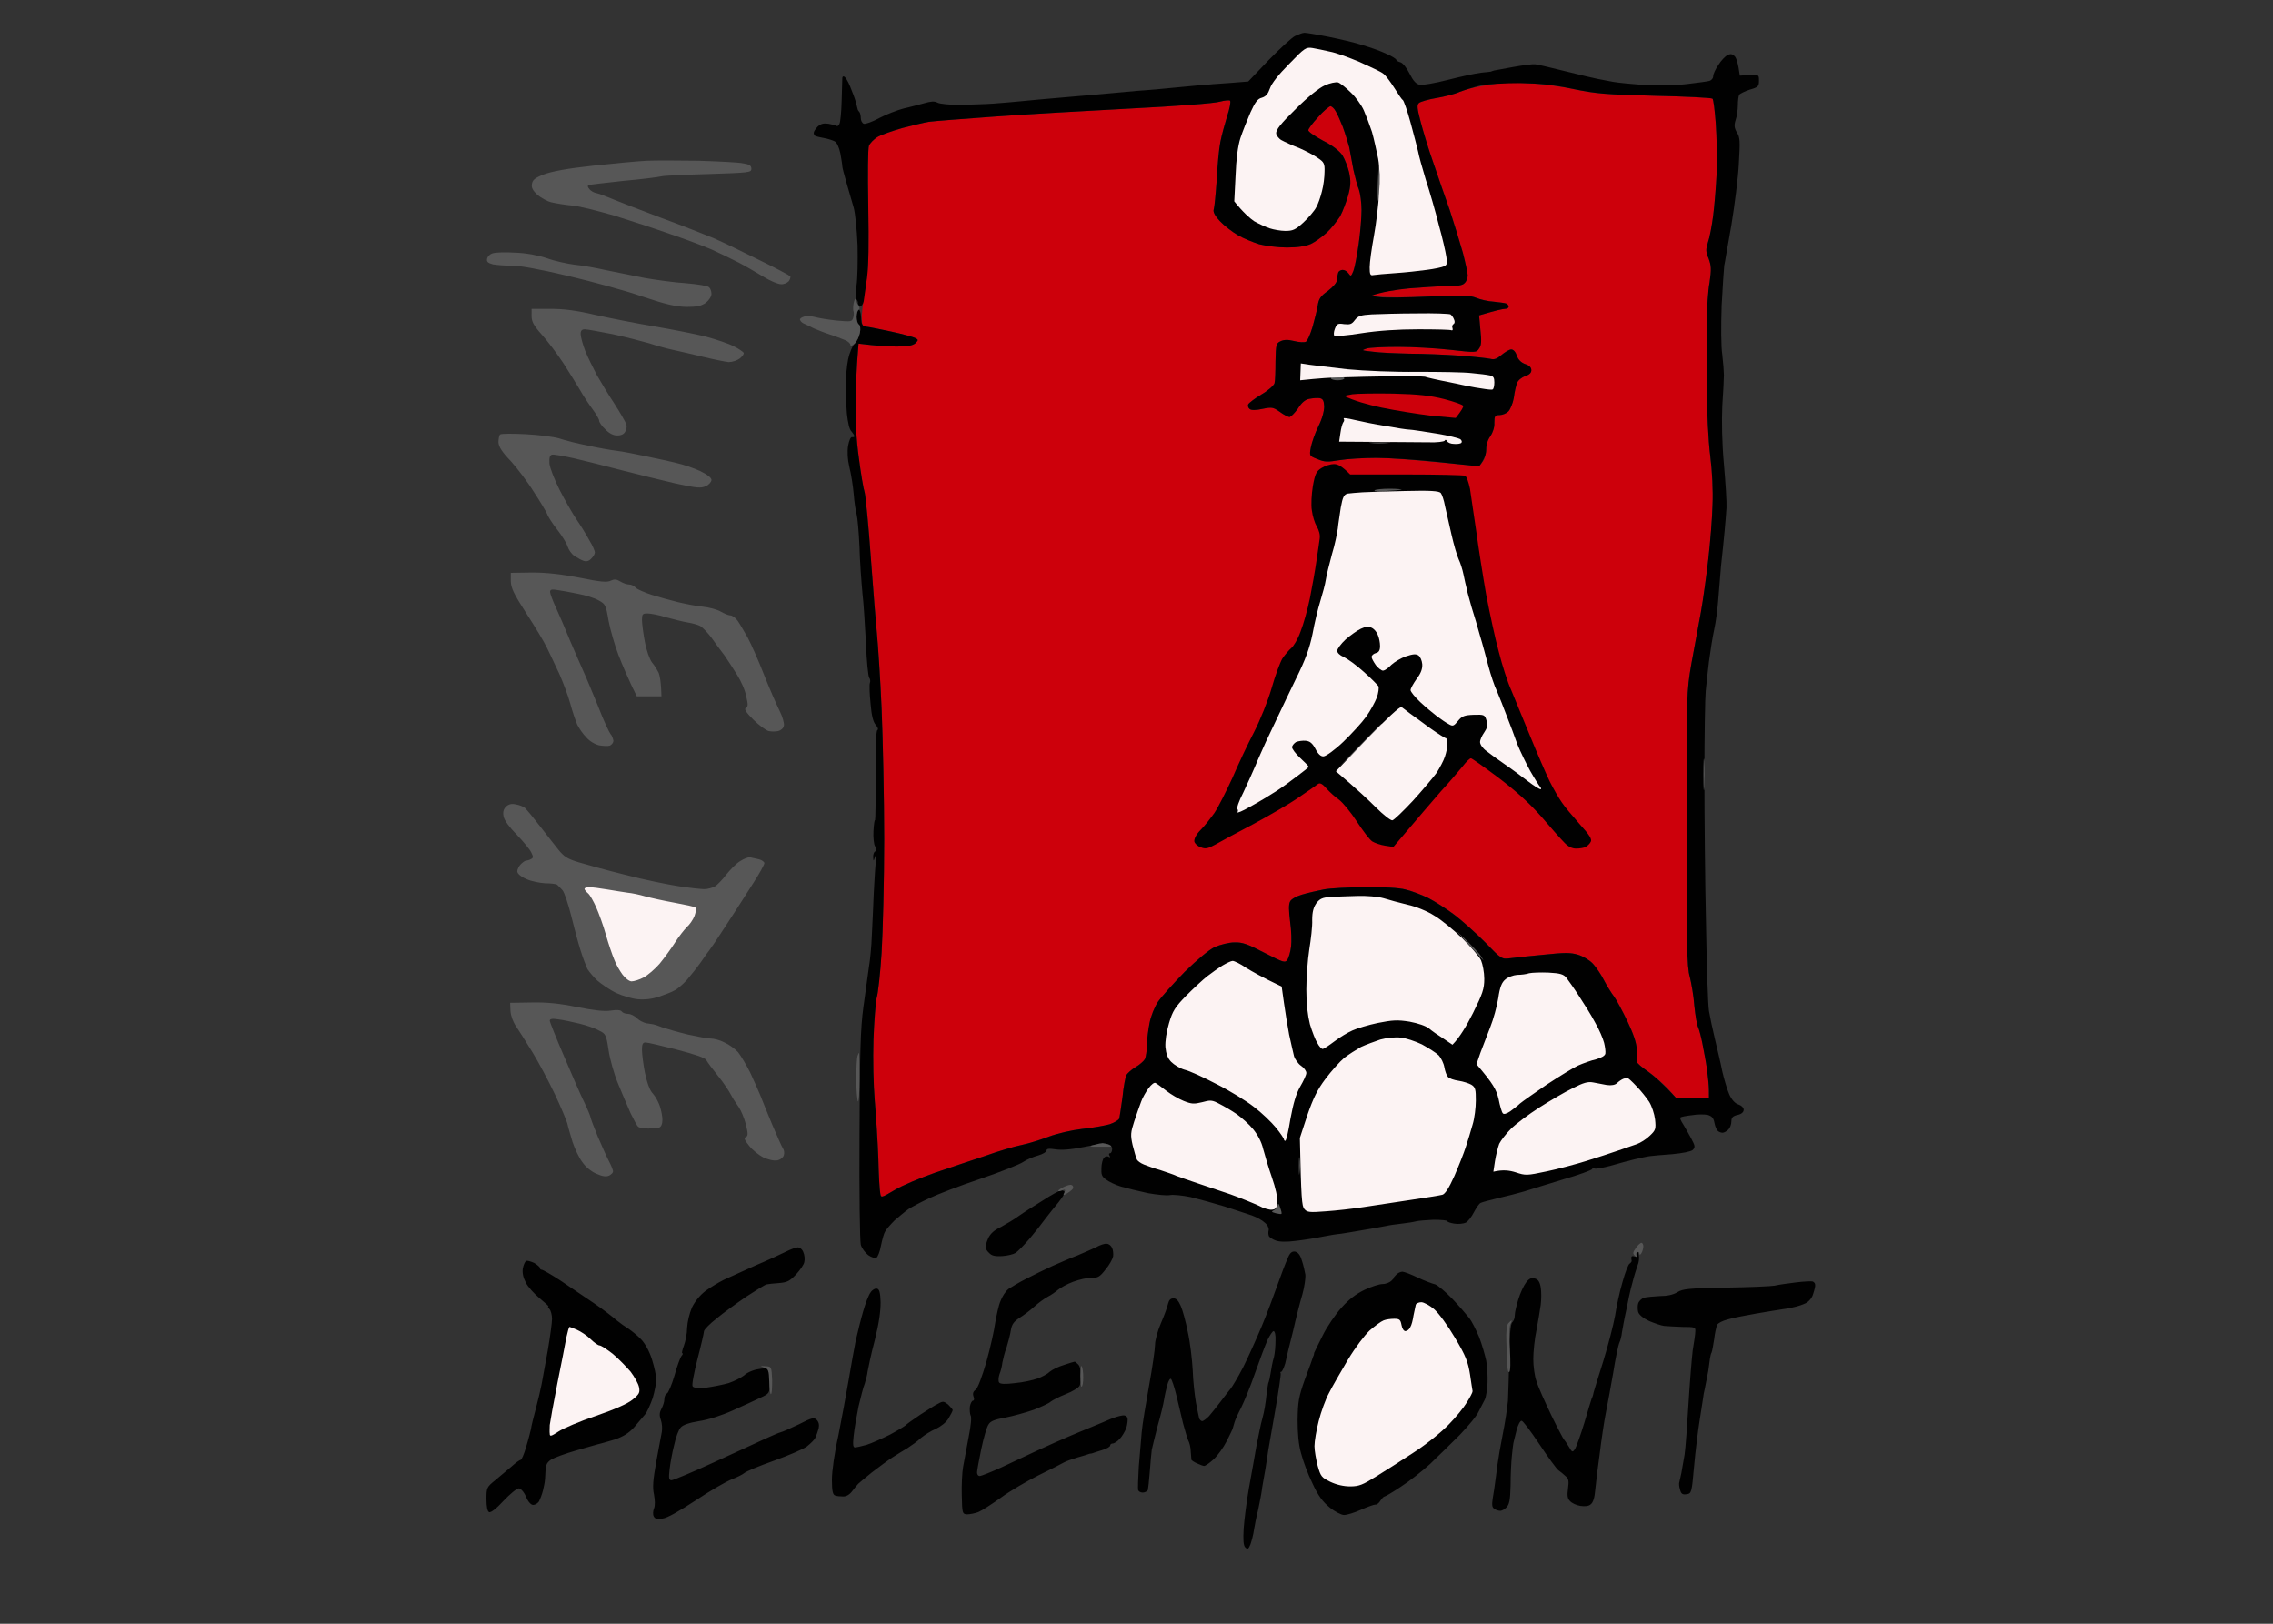 <svg xmlns="http://www.w3.org/2000/svg" viewBox="0 0 700 500" width="700" height="500"><rect x="0" y="0" width="700" height="500" fill="#333333" stroke="none"/><title>puid_f1dfa238-4ca1-4b9e-85b6-2ca90e9a8277_eiplace_IF_Listing_227073_10257-2742315550</title><style> .s0 { fill: #cd000b } .s1 { fill: #010101 } .s2 { fill: #575757 } .s3 { fill: #fcf3f3 } </style><g id="Background"><path id="Path 1" class="s0" d="m462.1 25.5c-0.5 0.1-3.1 0.6-5.7 1-2.6 0.4-5.8 1.3-7.2 1.9-1.4 0.6-4.5 1.4-6.9 1.8-2.4 0.4-4.8 1.1-5.3 1.5-0.7 0.6-0.6 1.6 0.5 5.8 0.7 2.7 2.4 8.4 3.9 12.6 1.4 4.1 3.7 10.8 5.1 14.7 1.3 4 3.1 9.8 4 13 0.8 3.1 1.5 6.3 1.5 7 0 0.8-0.4 1.9-1 2.4-0.6 0.7-2.3 0.9-5.5 0.9-2.5 0-7.7 0.4-11.7 0.7-4 0.4-8.3 1.1-9.5 1.5l-2.2 0.8c4.4 0.6 11.2 0.5 18 0.2 10.3-0.4 12.6-0.4 14.5 0.4 1.2 0.5 3.6 1.1 5.5 1.2 1.8 0.2 3.5 0.4 3.9 0.6 0.3 0.2 0.6 0.6 0.6 0.9 0 0.4-0.5 0.7-1.1 0.7-0.6 0-2.6 0.4-4.5 1l-3.5 1c0.8 7.9 0.7 9.3 0 10.2-0.8 1.3-1 1.3-8.9 0.4-4.5-0.5-11.6-0.9-16-0.9-4.3 0-8.7 0.2-9.7 0.5-1.8 0.6-1.6 0.6 1.9 1 2 0.3 7.1 0.5 11.3 0.6 4.1 0 11.1 0.3 15.4 0.6 4.3 0.3 8.6 0.8 9.5 1 1.2 0.3 2 0 3.4-1.2 1.1-0.9 2.4-1.7 3-1.7 0.7 0 1.4 0.8 1.7 1.9q0.7 1.9 2.6 2.6 1.9 0.6 1.9 1.9 0 1.2-1.9 1.8c-1.1 0.4-2.2 1.3-2.5 2.1-0.3 0.8-0.8 2.8-1 4.6-0.3 1.7-1.1 3.6-1.7 4.2-0.6 0.6-1.8 1.1-2.7 1.1-1.4 0-1.6 0.3-1.6 2.4 0.1 1.4-0.5 3-1.2 4.1-0.8 1-1.3 2.6-1.3 4 0 1.4-0.4 3-1.1 3.9l-1.1 1.4c-19-2-27.7-2.6-31.6-2.6-3.9 0-9 0.3-11.4 0.7-3.6 0.6-4.6 0.6-6.7-0.3-2.6-1-2.6-1-2.1-3.7 0.3-1.5 1.3-4.4 2.3-6.4 1.2-2.4 1.8-4.7 1.8-6.2-0.1-1.8-0.4-2.3-1.4-2.5-0.7-0.1-2.1 0-3.1 0.2-1.3 0.2-2.4 1.1-3.6 3-1 1.4-2.2 2.6-2.6 2.6-0.4 0-1.8-0.7-3-1.6-2-1.4-2.4-1.5-5.3-0.9q-3.2 0.7-4 0c-0.4-0.3-0.6-1-0.4-1.4 0.2-0.4 2-1.8 4-3 2.1-1.2 3.9-2.8 4.1-3.5 0.2-0.6 0.3-3.7 0.3-6.7 0.1-5.1 0.2-5.6 1.5-6.2 1-0.5 2.2-0.6 4.2-0.1 1.6 0.4 3.2 0.5 3.7 0.2 0.4-0.2 1.3-2.2 2-4.5 0.6-2.2 1.4-5.2 1.6-6.6 0.3-2 0.8-2.9 3.1-4.5 1.7-1.3 2.8-2.6 2.8-3.3 0-0.7 0.2-1.7 0.4-2.3 0.1-0.5 0.8-0.9 1.4-0.9 0.6 0 1.4 0.5 1.8 1.1 0.7 1 0.8 0.9 1.5-0.8 0.4-1 1.1-4.7 1.6-8.2 0.5-3.4 0.9-8.2 0.9-10.5 0-2.3-0.4-5.2-0.8-6.3-0.5-1.1-1.2-3.9-1.7-6.1-0.4-2.3-1-5.4-1.3-7-0.4-1.5-1.3-4.4-2-6.3-0.8-1.9-1.7-4.1-2.2-4.8-0.4-0.8-1.2-1.5-1.6-1.5-0.4 0.1-2.2 1.5-3.8 3.4-1.7 1.8-3 3.6-3 4 0 0.5 2.1 1.9 4.5 3.2 3 1.5 5 3.1 6 4.5 0.8 1.3 1.7 3.7 2.1 5.4 0.5 2.5 0.5 3.9-0.3 6.9-0.6 2.1-1.7 5-2.5 6.5-0.9 1.4-2.7 3.7-4.1 5-1.4 1.3-3.6 2.9-4.9 3.5-1.6 0.7-4 1.1-7.4 1.1-2.8 0-6.5-0.5-8.5-1-1.9-0.6-4.9-1.8-6.6-2.8-1.7-1-4.2-2.9-5.5-4.3-1.7-1.8-2.2-3-1.9-3.7 0.2-0.6 0.6-4.7 0.9-9 0.2-4.3 0.7-9.6 1.1-11.6 0.4-2.1 1.4-5.7 2.1-8 0.8-2.4 1.2-4.5 0.9-4.8-0.2-0.2-1.6-0.1-3.1 0.3-1.5 0.5-13.4 1.4-27.2 2.1-13.5 0.7-32.5 1.8-42.2 2.5-9.7 0.7-18.8 1.4-20.2 1.6-1.3 0.2-5 1.1-8.1 1.9-3.2 0.9-6.6 2.1-7.8 2.8-1.1 0.7-2.3 1.9-2.6 2.7-0.3 0.8-0.4 9.1-0.2 19 0.2 14.9 0.1 18.6-0.8 23.9-0.6 3.5-1.1 7.7-1.2 9.5 0 2.9 0.1 3.1 1.5 3.3 0.9 0.1 4.3 0.8 7.6 1.5 3.3 0.7 6.5 1.6 7.2 1.9 1.2 0.6 1.2 0.7 0.2 1.7-0.9 0.7-2.3 1-5.7 1-2.5 0-6.2-0.2-8.2-0.5l-3.6-0.4c-0.5 6.1-0.8 12.1-0.9 17.3-0.1 6.4 0.2 12.1 1 17.9 0.6 4.7 1.4 9.5 1.8 10.7 0.3 1.2 1.2 10.3 1.9 20.2 0.7 9.8 1.6 20.5 1.9 23.6 0.3 3.1 1 13.3 1.4 22.6 0.4 9.4 0.8 27.5 0.8 40.3 0 12.9-0.4 28.6-0.8 35-0.4 6.4-1.1 12.6-1.5 13.8-0.3 1.2-0.8 7.1-1 12.9-0.2 6.1 0 14.3 0.4 18.9 0.4 4.5 0.9 12.5 1.1 17.7 0.1 5.1 0.4 10 0.6 10.8 0.2 1.4 0.3 1.4 4.5-1.1 2.3-1.4 7.9-3.7 12.4-5.3 4.5-1.5 11.5-3.9 15.5-5.2 3.9-1.4 8.9-2.9 11-3.3 2-0.4 5.9-1.6 8.5-2.6 2.7-1 7-2 10.4-2.4 3.1-0.3 6.8-1 8.3-1.4 1.5-0.5 2.8-1.3 3-1.8 0.1-0.5 0.6-3.5 1-6.6 0.3-3.2 0.9-6.2 1.2-6.8 0.4-0.6 1.6-1.7 2.8-2.4 1.2-0.7 2.5-1.8 2.9-2.5 0.3-0.7 0.6-2.6 0.6-4.2 0-1.7 0.4-4.7 0.8-6.8 0.4-2.2 1.6-5.1 2.6-6.6 1.1-1.6 4.8-5.7 8.2-9.2 4-3.9 7.5-6.8 9.3-7.7 1.7-0.7 4.4-1.4 6-1.4 2.5-0.1 4.1 0.5 9.3 3.2 5.9 3 6.3 3.2 7.1 2.1 0.4-0.7 0.9-2.4 1.1-4 0.2-1.6 0.1-5-0.3-7.7-0.4-3.3-0.5-5.3 0-6.2 0.3-0.7 1.9-1.6 3.6-2.1 1.6-0.5 4.7-1.2 6.7-1.6 2.1-0.4 7.9-0.7 13-0.7 5.3-0.1 10.4 0.2 12.2 0.7 1.8 0.4 4.9 1.6 7 2.6 2 1 5.7 3.4 8.1 5.2 2.5 1.9 6.7 5.7 9.5 8.5 4.9 5.1 5.1 5.2 7.5 4.9 1.4-0.2 6.1-0.7 10.4-1.1 6.6-0.7 8.4-0.7 10.7 0 1.6 0.5 3.6 1.7 4.6 2.8 1 1.1 2.5 3.3 3.4 5.1 0.9 1.7 2.3 4 3.1 5 0.8 1.1 2.6 4.5 4.1 7.6 1.8 3.8 2.8 6.6 2.9 8.8 0.1 1.7 0.1 3.4 0.1 3.8 0 0.3 1.5 1.6 3.4 2.9 1.8 1.3 4.5 3.6 6 5.2l2.6 2.9h10.1c0-3.7-0.3-6.6-0.6-8.8-0.3-2.3-1-5.8-1.4-7.9-0.4-2.1-1-4.3-1.3-5-0.4-0.7-0.9-3.7-1.2-6.7-0.2-2.9-0.9-6.9-1.4-8.9-0.9-3.1-1-9.9-1-45.7 0-41.8 0-42 1.5-50.8 0.9-4.9 2.2-11.9 2.9-15.7 0.7-3.9 1.7-11.2 2.3-16.4 0.6-5.2 1.2-12.7 1.3-16.7 0.2-4.4-0.1-10.3-0.7-15.1-0.6-4.7-1-13.3-1.1-21.1 0-7.3 0-16.5 0-20.5 0.1-3.9 0.4-9.3 0.9-11.9 0.6-4.1 0.5-5.1-0.3-7.3-0.9-2.1-0.9-2.8-0.2-5 0.5-1.4 1.2-5.1 1.6-8.2 0.4-3.1 0.9-9.2 1.1-13.5 0.1-4.3 0-11-0.3-14.9-0.3-3.9-0.7-7.3-1-7.6-0.3-0.3-8.4-0.7-18-0.9-15-0.4-18.4-0.7-24.6-2-4-0.9-10.5-1.7-14.5-1.9-4-0.2-7.7-0.2-8.2-0.1z"></path><path id="Path 2" fill-rule="evenodd" class="s1" d="m401.7 10.1c0.5 0 3.7 0.5 7.2 1.2 3.5 0.7 8.3 1.8 10.7 2.6 2.4 0.7 5.8 1.9 7.4 2.7 1.7 0.7 3 1.6 3 1.8 0 0.3 0.6 0.6 1.3 0.8 0.7 0.2 1.9 1.7 2.8 3.5 1.1 2.2 2 3.2 3.1 3.4 0.9 0.2 4.8-0.5 8.7-1.5 3.9-1 8.5-2 10.2-2.2 1.8-0.2 3.2-0.3 3.2-0.4 0 0 0.4-0.2 0.9-0.3 0.5-0.1 3.2-0.6 6-1.1 2.8-0.5 5.7-0.9 6.6-0.8 0.9 0.1 5.1 1.1 9.5 2.2 4.3 1.1 8.7 2.1 9.7 2.3 1.1 0.2 3.2 0.6 4.7 0.9 1.6 0.3 6 0.7 9.8 1 3.9 0.2 9.5 0.1 12.9-0.3 3.3-0.4 6.5-0.8 7.1-1 0.6-0.2 1.1-0.8 1.1-1.4 0-0.7 0.7-2.2 1.6-3.5 0.8-1.3 2.1-2.7 2.8-3 0.9-0.5 1.5-0.4 2.2 0.3 0.5 0.5 1.1 2.1 1.6 6l3-0.2c2.9-0.1 2.9-0.1 2.9 1.8 0 1.7-0.3 2-2.8 2.7-1.5 0.5-3 1.2-3.3 1.6-0.2 0.4-0.4 1.8-0.4 3.2 0 1.4-0.3 3.5-0.7 4.6-0.5 1.6-0.4 2.4 0.4 3.8 1 1.5 1 2.7 0.6 9.6-0.2 4.3-1.3 12.8-2.3 18.9-1.1 6-2 11.7-2.2 12.5-0.1 0.9-0.5 6.4-0.8 12.3-0.2 6.2-0.2 12.6 0.2 15.1 0.3 2.5 0.5 5.3 0.5 6.3 0 1.1-0.2 5.3-0.5 9.5-0.2 4.8-0.1 11.3 0.5 17.9 0.5 5.7 0.9 11.8 0.8 13.5-0.1 1.8-0.4 5-0.6 7.3-0.2 2.2-0.7 7.1-1.1 10.7-0.3 3.6-0.7 8.6-0.9 11-0.2 2.4-0.7 6.3-1.2 8.5-0.5 2.3-1.2 6.7-1.6 9.8-0.4 3.1-0.8 7.2-1 9.1-0.2 1.9-0.4 13.7-0.4 26.1 0 12.5 0.2 33.2 0.5 46 0.2 12.8 0.6 24.7 0.9 26.4 0.3 1.8 1.1 5.6 1.8 8.5 0.7 3 1.8 7.5 2.3 10.1 0.6 2.6 1.6 5.9 2.2 7.2 0.8 1.7 1.8 2.7 2.8 3 0.9 0.3 1.6 1 1.6 1.6 0 0.7-0.6 1.3-1.8 1.6-1.5 0.3-2 0.8-2 2 0 0.9-0.4 2-0.9 2.5-0.6 0.6-1.4 1-1.8 1-0.4 0-1-0.2-1.4-0.5-0.4-0.3-0.9-1.4-1.1-2.5-0.3-1.6-0.8-2.1-2.1-2.5-1-0.2-3.2-0.2-4.9 0.1-1.8 0.2-3.3 0.5-3.5 0.7-0.2 0.2 0.2 1.1 0.8 2 0.6 1 1.7 2.9 2.5 4.4 1.3 2.4 1.3 2.8 0.5 3.6-0.6 0.5-3.1 1-6.3 1.3-3 0.2-6.1 0.5-6.9 0.6-0.9 0.1-3 0.6-4.8 1-1.7 0.4-5 1.3-7.4 2-2.3 0.6-4.5 1-4.8 0.8-0.4-0.2-0.7-0.1-0.8 0.2-0.1 0.3-4.1 1.8-9 3.2-4.8 1.5-10.2 3.1-12 3.7-1.7 0.5-5.2 1.4-7.8 2-2.6 0.6-5.1 1.3-5.5 1.5-0.5 0.2-1.4 1.6-2.1 2.9-0.7 1.4-1.8 2.8-2.5 3.2-0.7 0.3-2.2 0.5-3.5 0.3-1.2-0.2-2.2-0.5-2.2-0.8 0-0.2-1.9-0.4-4.2-0.4-2.3 0.1-4.8 0.3-5.5 0.5-0.7 0.2-2.7 0.5-4.4 0.7-1.8 0.2-3.9 0.5-4.7 0.7-0.9 0.2-3.9 0.7-6.7 1.2-2.7 0.5-6 1-7.2 1.2-1.2 0.1-3.8 0.5-5.7 0.9-1.9 0.4-5.6 1-8.2 1.3-3 0.4-5.2 0.3-6.2-0.1-0.9-0.3-1.8-0.9-2.1-1.3-0.2-0.4-0.3-1.2-0.1-1.9 0.1-0.6-0.3-1.6-1.2-2.3-0.7-0.7-2.5-1.7-3.9-2.2-1.4-0.5-5.2-1.7-8.5-2.8-3.3-1-8-2.3-10.5-2.9-2.5-0.5-5.4-0.8-6.3-0.6-1 0.2-4-0.1-6.8-0.6-2.8-0.6-6.4-1.5-8.2-2-1.7-0.5-3.8-1.5-4.7-2.2-1.3-0.9-1.5-1.6-1.4-3.5 0-1.3 0.4-2.8 0.8-3.2 0.3-0.4 1-0.6 1.4-0.3q0.8 0.4 0.3-0.3c-0.3-0.5-0.2-0.8 0.2-0.8 0.3 0 0.6-0.6 0.6-1.3 0-0.8-0.5-1.3-1.4-1.5-0.8-0.2-4.1 0.2-7.4 0.9-3.9 0.8-6.9 1-8.7 0.7-2-0.3-2.7-0.2-2.7 0.4 0 0.4-1.2 1.1-2.6 1.5-1.5 0.4-3.6 1.3-4.6 2-1 0.7-7 3.1-13.2 5.2-6.3 2.1-13.3 4.8-15.8 6-2.4 1.1-5.2 2.6-6.3 3.3-1 0.7-2.9 2.3-4.3 3.5-1.3 1.3-2.6 2.8-2.9 3.4-0.4 0.6-0.9 2.5-1.3 4.4-0.3 1.8-1 3.5-1.4 3.7-0.4 0.2-1.5-0.1-2.5-0.8-0.9-0.7-2-2.1-2.3-3.2-0.3-1.2-0.5-16.3-0.4-33.6 0.1-25.9 0.3-32.9 1.2-39.6 0.6-4.5 1.4-10.1 1.7-12.3 0.4-2.3 0.8-6.7 0.9-9.8 0.2-3.1 0.4-9 0.6-13.2 0.2-4.1 0.5-8.7 0.7-10.1 0.2-2 0.2-2.2-0.3-0.9-0.5 1.5-0.5 1.5-0.6 0.1 0-0.7 0.2-1.5 0.6-1.7q0.6-0.3 0-1.6c-0.4-0.6-0.6-2.8-0.5-4.7 0.1-1.9 0.3-3.4 0.5-3.4 0.1 0 0.2-6.2 0.2-13.7-0.1-8.6 0.1-13.8 0.5-14 0.4-0.2 0.1-0.9-0.5-1.6-0.8-0.9-1.3-2.9-1.6-6.6-0.3-3-0.4-5.8-0.2-6.3 0.2-0.5 0.1-1.3-0.2-1.6-0.3-0.3-0.8-5-1-10.4-0.3-5.4-0.7-12.4-1.1-15.7-0.3-3.3-0.8-9.7-0.9-14.2-0.2-4.5-0.6-9-0.9-10.1-0.3-1-0.7-3.8-0.9-6.3-0.2-2.4-0.8-6.1-1.3-8.1-0.6-2.5-0.7-4.8-0.4-6.7 0.3-1.6 0.8-2.7 1.2-2.6 0.4 0.1 0.8-0.1 0.7-0.3 0-0.3-0.4-0.9-0.9-1.5-0.6-0.5-1.1-2.7-1.4-5.6-0.2-2.6-0.4-6.6-0.4-8.8 0.1-2.3 0.4-5.8 0.8-7.8 0.4-1.9 1.3-4.1 2-4.8 0.7-0.7 1.4-2.2 1.6-3.3 0.3-1.3 0.1-2.3-0.3-2.6-0.4-0.2-0.7-1.3-0.7-2.3 0-1.1 0.3-2 0.6-2.2 0.4-0.2 0.7 0.8 0.8 2.3 0.1 2.4 0.4 2.7 1.7 2.9 0.9 0.1 4.3 0.8 7.6 1.5 3.3 0.7 6.5 1.6 7.2 1.9 1.2 0.6 1.2 0.7 0.2 1.7-0.9 0.7-2.3 1-5.7 1-2.5 0-6.2-0.2-11.8-0.9l-0.3 3.9c-0.2 2.2-0.5 8.2-0.6 13.4-0.1 6.4 0.2 12.1 1 17.9 0.6 4.7 1.4 9.5 1.8 10.7 0.3 1.2 1.2 10.3 1.9 20.2 0.7 9.8 1.6 20.5 1.9 23.6 0.3 3.1 1 13.3 1.4 22.6 0.4 9.4 0.8 27.5 0.8 40.3 0 12.9-0.4 28.6-0.8 35-0.4 6.4-1.1 12.6-1.5 13.8-0.3 1.2-0.8 7.1-1 12.9-0.2 6.1 0 14.3 0.4 18.9 0.4 4.5 0.9 12.5 1.1 17.7 0.1 5.1 0.4 10 0.6 10.8 0.2 1.4 0.3 1.4 4.5-1.1 2.3-1.4 7.9-3.7 12.4-5.3 4.5-1.5 11.5-3.9 15.5-5.2 3.9-1.4 8.9-2.9 11-3.3 2-0.4 5.9-1.6 8.5-2.6 2.7-1 7-2 10.4-2.4 3.1-0.3 6.8-1 8.3-1.4 1.5-0.5 2.8-1.3 3-1.8 0.1-0.5 0.6-3.5 1-6.6 0.3-3.2 0.9-6.2 1.2-6.8 0.4-0.6 1.6-1.7 2.8-2.4 1.2-0.7 2.5-1.8 2.9-2.5 0.3-0.7 0.6-2.6 0.6-4.2 0-1.7 0.4-4.7 0.8-6.8 0.4-2.2 1.6-5.1 2.6-6.6 1.1-1.6 4.8-5.7 8.2-9.2 4-3.9 7.5-6.8 9.3-7.7 1.7-0.7 4.4-1.4 6-1.4 2.5-0.1 4.1 0.5 9.3 3.2 5.9 3 6.3 3.2 7.1 2.1 0.4-0.7 0.9-2.4 1.1-4 0.2-1.6 0.1-5-0.3-7.7-0.4-3.3-0.5-5.3 0-6.2 0.3-0.7 1.9-1.6 3.6-2.1 1.6-0.5 4.7-1.2 6.7-1.6 2.1-0.4 7.9-0.7 13-0.7 5.3-0.1 10.4 0.2 12.2 0.7 1.8 0.4 4.9 1.6 7 2.6 2 1 5.7 3.4 8.1 5.2 2.5 1.9 6.7 5.7 9.5 8.5 4.9 5.1 5.1 5.2 7.5 4.9 1.4-0.2 6.1-0.7 10.4-1.1 6.6-0.7 8.4-0.7 10.7 0 1.6 0.5 3.6 1.7 4.6 2.8 1 1.1 2.5 3.3 3.4 5.1 0.9 1.7 2.3 4 3.1 5 0.8 1.1 2.6 4.5 4.1 7.6 1.8 3.8 2.8 6.6 2.9 8.8 0.1 1.7 0.1 3.4 0.1 3.8 0 0.3 1.5 1.6 3.4 2.9 1.8 1.3 4.5 3.6 8.6 8.1h10.1v-2.4c0-1.3-0.3-4.2-0.6-6.4-0.3-2.3-1-5.8-1.4-7.9-0.4-2.1-1-4.3-1.3-5-0.4-0.7-0.9-3.7-1.2-6.7-0.2-2.9-0.9-6.9-1.4-8.9-0.9-3.1-1-9.9-1-45.7 0-41.8 0-42 1.5-50.8 0.9-4.9 2.2-11.9 2.9-15.7 0.7-3.9 1.7-11.2 2.3-16.4 0.6-5.2 1.2-12.7 1.3-16.7 0.2-4.4-0.1-10.3-0.7-15.1-0.6-4.7-1-13.3-1.1-21.1 0-7.3 0-16.5 0-20.5 0.1-3.9 0.4-9.3 0.9-11.9 0.6-4.1 0.5-5.1-0.3-7.3-0.9-2.1-0.9-2.8-0.2-5 0.5-1.4 1.2-5.1 1.6-8.2 0.4-3.1 0.9-9.2 1.1-13.5 0.1-4.3 0-11-0.3-14.9-0.3-3.9-0.7-7.3-1-7.6-0.3-0.3-8.3-0.7-17.7-0.9-15.2-0.4-17.9-0.6-25.2-2.1-6.3-1.3-10.1-1.7-16.4-1.8-4.6 0-9.9 0.3-12 0.7-2.1 0.5-5 1.4-6.6 2-1.5 0.7-4.8 1.5-7.2 1.9-2.4 0.4-4.8 1.1-5.3 1.5-0.7 0.6-0.6 1.6 0.5 5.8 0.7 2.7 2.4 8.4 3.9 12.6 1.4 4.1 3.7 10.8 5.1 14.7 1.3 4 3.1 9.8 4 13 0.8 3.1 1.5 6.3 1.5 7 0 0.8-0.4 1.9-1 2.4-0.6 0.7-2.3 0.9-5.5 0.9-2.5 0-7.7 0.4-11.7 0.7-4 0.4-8.3 1.1-11.7 2.3l2.9 0.4c1.5 0.2 8.3 0.1 15.1-0.2 10.3-0.4 12.6-0.4 14.5 0.4 1.2 0.5 3.6 1.1 5.5 1.2 1.8 0.2 3.5 0.4 3.9 0.6 0.3 0.2 0.6 0.6 0.6 0.9 0 0.4-0.5 0.7-1.1 0.7-0.6 0-2.6 0.4-8 2l0.4 4.5c0.4 3.4 0.3 4.8-0.4 5.7-0.8 1.3-1 1.3-8.9 0.4-4.5-0.5-11.6-0.9-16-0.9-4.3 0-8.7 0.2-9.7 0.5-1.8 0.6-1.6 0.6 1.9 1 2 0.3 7.1 0.5 11.3 0.6 4.1 0 11.1 0.3 15.4 0.6 4.3 0.3 8.6 0.8 9.5 1 1.2 0.3 2 0 3.4-1.2 1.1-0.9 2.4-1.7 3-1.7 0.7 0 1.4 0.8 1.7 1.9q0.7 1.9 2.6 2.6 1.9 0.6 1.9 1.9 0 1.2-1.9 1.8c-1.1 0.4-2.2 1.3-2.5 2.1-0.3 0.8-0.8 2.8-1 4.6-0.3 1.7-1.1 3.6-1.7 4.2-0.6 0.6-1.8 1.1-2.7 1.1-1.4 0-1.6 0.3-1.6 2.4 0.1 1.4-0.5 3-1.2 4.1-0.8 1-1.3 2.6-1.3 4 0 1.4-0.4 3-2.2 5.3l-12.3-1.3c-6.7-0.7-15.4-1.3-19.3-1.3-3.9 0-9 0.3-11.4 0.7-3.6 0.6-4.6 0.6-6.7-0.3-2.6-1-2.6-1-2.1-3.7 0.3-1.5 1.3-4.4 2.3-6.4 1.2-2.4 1.8-4.7 1.8-6.2-0.1-1.8-0.4-2.3-1.4-2.5-0.7-0.1-2.1 0-3.1 0.2-1.3 0.2-2.4 1.1-3.6 3-1 1.4-2.2 2.6-2.6 2.6-0.4 0-1.8-0.7-3-1.6-2-1.4-2.4-1.5-5.3-0.9q-3.2 0.7-4 0c-0.4-0.3-0.6-1-0.4-1.4 0.2-0.4 2-1.8 4-3 2.1-1.2 3.9-2.8 4.1-3.5 0.2-0.6 0.3-3.7 0.3-6.7 0.1-5.1 0.2-5.6 1.5-6.2 1-0.5 2.2-0.6 4.2-0.1 1.6 0.4 3.2 0.5 3.7 0.2 0.4-0.2 1.3-2.2 2-4.5 0.6-2.2 1.4-5.2 1.6-6.6 0.3-2 0.8-2.9 3.1-4.5 1.7-1.3 2.8-2.6 2.8-3.3 0-0.7 0.2-1.7 0.4-2.3 0.1-0.5 0.8-0.9 1.4-0.9 0.6 0 1.4 0.5 1.8 1.1 0.7 1 0.8 0.9 1.5-0.8 0.4-1 1.1-4.7 1.6-8.2 0.5-3.4 0.9-8.2 0.9-10.5 0-2.3-0.4-5.2-0.8-6.3-0.5-1.1-1.2-3.9-1.7-6.1-0.4-2.3-1-5.4-1.3-7-0.4-1.5-1.3-4.4-2-6.3-0.8-1.9-1.7-4.1-2.2-4.8-0.4-0.8-1.2-1.5-1.6-1.5-0.4 0.1-2.2 1.5-3.8 3.4-1.7 1.8-3 3.6-3 4 0 0.5 2.1 1.9 4.5 3.2 3 1.5 5 3.1 6 4.5 0.8 1.3 1.7 3.7 2.1 5.4 0.5 2.5 0.5 3.9-0.3 6.9-0.6 2.1-1.7 5-2.5 6.5-0.9 1.4-2.7 3.7-4.1 5-1.4 1.3-3.6 2.9-4.9 3.5-1.6 0.7-4 1.1-7.4 1.1-2.8 0-6.5-0.5-8.5-1-1.9-0.6-4.9-1.8-6.6-2.8-1.7-1-4.2-2.9-5.5-4.3-1.7-1.8-2.2-3-1.9-3.7 0.2-0.6 0.6-4.7 0.9-9 0.2-4.3 0.7-9.6 1.1-11.6 0.4-2.1 1.4-5.7 2.1-8 0.8-2.4 1.2-4.5 0.9-4.8-0.2-0.2-1.6-0.1-3.1 0.3-1.5 0.5-13.4 1.4-27.2 2.1-13.5 0.7-32.5 1.8-42.2 2.5-9.7 0.7-18.8 1.4-20.2 1.6-1.3 0.2-5 1.1-8.1 1.9-3.2 0.9-6.6 2.1-7.8 2.8-1.1 0.7-2.3 1.9-2.6 2.7-0.3 0.8-0.4 8.6-0.2 18.4 0.2 11.5 0.1 18.7-0.4 22.3-0.4 3-0.9 6.2-1 7.1-0.2 1-0.7 1.6-1.1 1.5-0.4-0.1-0.7-0.4-0.7-0.8 0.1-0.3-0.1-0.9-0.5-1.3-0.3-0.5-0.3-2.2 0.1-4.4 0.3-2 0.4-7.5 0.3-12.2-0.2-4.7-0.7-9.8-1.2-11.6-0.5-1.7-1.5-5.1-2.2-7.6-0.7-2.4-1.3-4.7-1.3-5.1 0-0.5-0.3-2.3-0.6-4-0.4-1.9-1.1-3.4-1.8-3.7-0.6-0.3-2.1-0.8-3.3-1-1.2-0.2-2.4-0.5-2.7-0.7-0.2-0.1-0.4-0.5-0.4-0.9 0-0.3 0.5-1.2 1.2-1.9 1-0.9 1.8-1.1 3.3-0.9 1.2 0.2 2.3 0.5 2.6 0.7 0.2 0.1 0.6-0.1 0.8-0.6 0.3-0.4 0.6-3.6 0.7-7 0.1-3.5 0.2-6.7 0.2-7.1 0-0.5 0.3-0.7 0.6-0.5 0.4 0.2 1.2 1.5 1.8 3 0.6 1.5 1.4 3.5 1.7 4.6 0.3 1 0.5 2 0.6 2.3 0 0.2 0.2 0.6 0.5 0.9 0.3 0.3 0.5 1.2 0.5 2 0 0.7 0.4 1.5 0.9 1.7 0.5 0.2 2.7-0.6 4.9-1.8 2.1-1.1 5.5-2.4 7.4-2.9 1.9-0.4 4.7-1.2 6.3-1.6 2.1-0.6 3.1-0.7 4.1-0.2 0.7 0.4 3.8 0.7 6.9 0.7 3.1-0.1 7.8-0.2 10.4-0.4 2.6-0.2 6.3-0.5 8.2-0.7 1.9-0.2 8.4-0.8 14.4-1.3 6.1-0.5 13.7-1.2 17-1.5 3.3-0.3 6.4-0.6 7-0.6 0.5 0 5-0.4 10-0.9 5.1-0.5 9.6-0.9 10.1-0.9 0.5-0.1 3.4-0.2 11.7-0.9l6.2-6.5c3.5-3.6 7.2-7 8.2-7.5 1.1-0.5 2.3-1 2.9-1zm-74.9 356.5c0.5-0.1 1 0.2 1.1 0.5 0.1 0.3-0.8 1.7-1.9 3.1-1.2 1.4-2.9 3.6-4 5-1 1.4-3.2 4.2-4.9 6.2-1.7 2-3.6 3.9-4.3 4.4-0.6 0.4-2.5 0.9-4.2 1-2.2 0.1-3.2-0.1-4-1-0.7-0.6-1.1-1.4-1.1-1.8 0-0.3 0.3-1.5 0.8-2.6 0.6-1.4 1.8-2.6 4-3.6 1.6-0.9 4.2-2.4 5.5-3.4 1.4-1 4.7-3.1 7.3-4.7 2.6-1.7 5.1-3.1 5.7-3.1zm14 16.4c0.7 0 1.4 0.6 1.7 1.3 0.3 0.6 0.4 1.8 0.3 2.6-0.2 0.9-1.2 2.7-2.4 4.1-1.7 2.2-2.3 2.5-4.2 2.5-1.2-0.1-3.8 0.5-5.7 1.2-1.9 0.7-4 1.9-4.7 2.5-0.7 0.6-2.1 1.6-3.1 2.1-1.1 0.6-2.9 1.9-4.1 3-1.2 1.1-3.3 2.7-4.6 3.5-1.8 1.2-2.4 2-2.7 3.9-0.2 1.3-0.8 3.6-1.3 5.2-0.6 1.5-1.1 3.7-1.3 4.7-0.1 1-0.5 2.7-0.9 3.6-0.3 1-0.4 2.1-0.1 2.5 0.3 0.5 1.8 0.6 4.9 0.2 2.4-0.2 5.5-0.9 6.9-1.4 1.4-0.5 3.1-1.4 3.8-2.1 0.7-0.6 2.7-1.6 4.4-2.1 1.7-0.6 3.2-1 3.3-1 0.1 0 0.6 0.4 1.1 0.9 0.5 0.6 0.9 2 0.9 3.2 0 1.2-0.2 2.7-0.5 3.3-0.3 0.6-2.2 1.8-4.3 2.6-2 0.8-4.1 1.9-4.6 2.3-0.5 0.5-2.9 1.6-5.2 2.5-2.3 0.8-6.2 1.9-8.7 2.4-3.4 0.6-4.7 1.1-5.3 2.2-0.5 0.7-1.5 4.1-2.2 7.5-0.7 3.4-1.3 6.6-1.3 7.2 0 0.7 0.4 1.1 0.8 1.1 0.5 0 3.5-1.2 6.8-2.7 3.3-1.6 8.4-3.9 11.3-5.3 3-1.4 7.1-3.2 9.2-4.1 2-0.9 5.3-2.2 7.2-3 1.9-0.8 4.4-1.8 5.7-2.4 1.2-0.5 2.8-1 3.6-1.1 0.8-0.2 1.5 0.1 1.7 0.7 0.2 0.5 0 1.9-0.3 3-0.4 1.1-1.3 2.7-2.1 3.5-0.7 0.8-1.7 1.4-2.2 1.4-0.4 0-0.7 0.3-0.7 0.6 0 0.4-1.1 1-2.4 1.4-1.3 0.4-2.6 0.8-2.8 0.9-0.3 0.1-0.6 0.2-0.8 0.2-0.2 0-0.6 0.1-0.8 0.2-0.3 0.1-1.8 0.6-3.3 1-1.6 0.5-3.4 1.1-4.1 1.5-0.7 0.4-4.2 2.2-7.9 4-3.6 1.8-8.9 4.9-11.6 6.9-2.8 2-5.9 4-6.9 4.4-1.1 0.4-2.6 0.7-3.5 0.7-1.4-0.1-1.5-0.3-1.6-5.8-0.1-3.1 0.1-7.1 0.4-8.8 0.3-1.7 1.1-5.8 1.7-9.1 0.7-3.5 1-6.3 0.6-6.8-0.2-0.4-0.3-1.6-0.2-2.7 0.2-1 0.6-1.8 1-1.8 0.3 0 0.4-0.6 0.1-1.3-0.3-0.9-0.1-1.5 0.7-2.1 0.6-0.4 1.9-3.8 3.3-8.6 1.2-4.3 2.4-9.7 2.7-12 0.4-2.2 1-5.2 1.6-6.6 0.5-1.4 1.6-3.1 2.5-3.8 0.9-0.6 3.4-2.1 5.6-3.2 2.1-1.1 5.8-2.9 8-3.9 2.3-1 5.7-2.5 7.6-3.2 1.9-0.8 4.4-1.9 5.7-2.5 1.2-0.7 2.7-1.2 3.3-1.1zm-95.1 1.1c0.6 0 1.4 0.6 1.7 1.5 0.4 0.9 0.5 2.2 0.3 3-0.1 0.8-1.3 2.5-2.6 3.9-1.9 2-2.7 2.4-5.2 2.6-1.6 0.1-3.3 0.3-3.8 0.4-0.5 0.1-3.4 1.9-6.3 3.8-2.9 2-7.1 5-9.1 6.7-2.1 1.6-3.8 3.4-3.9 3.9 0 0.5-0.9 4.4-2 8.6-1.1 4.3-1.8 8-1.5 8.4 0.3 0.5 1.7 0.6 4.2 0.4 2.1-0.3 5.2-0.9 6.9-1.4 1.8-0.6 3.9-1.7 4.8-2.4 0.8-0.8 2.8-1.7 4.4-1.9 1.5-0.3 3-0.3 3.3 0 0.3 0.3 0.4 2.1 0.3 4-0.2 3.4-0.2 3.5-3 4.8-1.6 0.8-5.4 2.5-8.5 3.9-3.3 1.5-7.6 2.9-10.4 3.3-3.1 0.5-5.1 1.2-5.7 2-0.6 0.6-1.5 3-2 5.4-0.6 2.3-1.2 5.7-1.4 7.5-0.3 2.7-0.2 3.3 0.6 3.3 0.5 0 6.3-2.4 12.8-5.4 6.5-3 13.6-6.2 15.9-7.3 2.2-1 4.5-2 5-2.1 0.5-0.1 3-1.2 5.5-2.4 4.1-2.1 4.7-2.2 5.5-1.4q1 1 0.6 2.7c-0.3 1-0.7 2.2-1 2.8-0.3 0.7-1.5 1.8-2.6 2.7-1.1 0.8-5.7 2.8-10.2 4.4-4.5 1.6-8.6 3.3-9.1 3.8-0.6 0.5-2.3 1.3-3.8 1.9-1.6 0.6-6.5 3.4-11 6.4-5.2 3.4-9 5.6-10.4 5.7-1.6 0.3-2.3 0.1-2.7-0.7-0.3-0.6-0.2-1.7 0.1-2.4 0.4-0.9 0.3-2.6 0-4.3-0.5-2.2-0.3-4.5 0.7-10.1 0.7-3.9 1.5-8 1.7-9.1 0.2-1 0.1-2.7-0.3-3.8-0.5-1.4-0.4-2.3 0.2-3.4 0.5-0.9 0.9-2.2 0.9-3 0-0.8 0.4-1.6 0.8-1.7 0.4-0.2 1.5-2.7 2.3-5.5 0.8-2.9 1.8-5.6 2.2-6.1 0.4-0.4 0.5-0.8 0.2-0.8-0.2 0.1 0-1 0.5-2.3 0.5-1.3 1-3.8 1-5.5 0.1-1.9 0.7-4.4 1.5-6.3 1-2 2.5-3.8 4.2-5.1 1.5-1.1 4-2.6 5.6-3.4 1.5-0.7 5.9-2.7 9.7-4.4 3.8-1.6 8.1-3.6 9.5-4.3 1.4-0.7 3-1.3 3.6-1.3zm153.1 1.3c0.9 0.2 1.6 1 2.1 2.7 0.5 1.4 0.9 3.4 1.1 4.4 0.1 1.1-0.3 3.8-0.9 6-0.7 2.3-2 7.4-2.9 11.4-1 3.9-2.1 8.4-2.4 9.9-0.4 1.4-1 2.6-1.2 2.6-0.3 0-0.4 0.3-0.2 0.5 0.1 0.3-0.6 5.2-1.6 10.9-1 5.7-2 11.4-2.2 12.6-0.2 1.2-0.6 3.9-0.9 5.9-0.4 2.1-0.8 4.7-1 5.7-0.1 1.1-0.5 3.2-0.8 4.7-0.3 1.6-0.7 3.4-0.9 4.1-0.2 0.7-0.5 2.6-0.8 4.1-0.2 1.6-0.8 3.7-1.1 4.6-0.6 1.5-0.9 1.7-1.6 1-0.6-0.6-0.7-2.3-0.5-5.9 0.2-2.8 0.9-8.3 1.6-12.3 0.7-4 1.8-9.8 2.3-12.9 0.6-3.1 1.4-7.1 1.9-8.8 0.5-1.7 1-4.8 1.2-6.9 0.3-2.1 0.5-3.9 0.7-4.1 0.1-0.2 0.4-1.5 0.6-2.8 0.2-1.4 0.6-3.6 1-4.8 0.3-1.2 0.5-3.5 0.5-5.2 0.1-1.6-0.2-2.9-0.6-2.9-0.3 0-1.1 1.2-1.8 2.6-0.7 1.5-2.4 6.1-3.9 10.3-1.4 4.1-3.4 8.9-4.3 10.7-0.9 1.7-1.8 3.7-2 4.4-0.2 0.7-0.4 1.4-0.5 1.7 0 0.3-0.9 2.1-1.9 4.1-1 2-2.8 4.5-4.1 5.7-1.2 1.1-2.5 2-2.9 2-0.3 0-1.3-0.4-2.2-0.8-0.9-0.4-1.6-0.9-1.7-1.1 0-0.2-0.1-1.3-0.2-2.5 0-1.2-0.4-2.8-0.8-3.5-0.3-0.7-1-3.1-1.6-5.3-0.5-2.3-1.5-6.2-2.1-8.8-0.6-2.5-1.4-4.7-1.6-4.8-0.3-0.2-0.8 0.7-1.1 1.8-0.3 1.1-0.8 3.2-1 4.5-0.2 1.4-1.1 5.1-2 8.2-0.8 3.1-1.6 6.4-1.8 7.3-0.1 0.8-0.4 3.8-0.6 6.6-0.2 2.7-0.5 5.4-0.6 5.8-0.2 0.4-0.9 0.8-1.6 0.8-0.7 0-1.3-0.4-1.4-0.8-0.1-0.4 0-3.6 0.2-7.1 0.3-3.4 0.7-8.3 0.9-10.7 0.2-2.4 1.3-8.9 2.3-14.5 1-5.5 1.8-11.1 1.8-12.4 0-1.3 0.8-4.3 1.8-6.6 1-2.3 2-5 2.2-6 0.3-1.2 0.8-1.7 1.7-1.7 0.8 0 1.5 0.7 2.2 2.3 0.6 1.3 1.6 5 2.2 8.1 0.7 3.1 1.3 8.3 1.5 11.6 0.1 3.3 0.6 7.8 1 10.1 0.4 2.2 0.9 4.4 1 4.9 0.2 0.4 0.6 0.8 0.9 0.8 0.4 0 1.3-0.7 2.1-1.5 0.7-0.8 2.3-2.8 3.6-4.5 1.2-1.6 2.6-3.4 3.1-4 0.5-0.6 2.3-3.6 3.9-6.7 1.6-3.2 4.1-8.8 5.7-12.6 1.6-3.8 3.7-9.5 4.8-12.6 1.1-3.1 2.5-6.8 3.1-8.1 0.7-1.8 1.3-2.3 2.3-2.2zm105.9 1.2c0.2 0.8 0 2.2-0.4 3.1-0.3 0.9-1.1 3.3-1.6 5.4-0.6 2-1.4 5.9-1.9 8.5-0.6 2.6-1.1 5.6-1.3 6.7-0.1 1.1-0.5 2.6-0.8 3.2-0.3 0.6-1.2 4.8-1.9 9.3-0.8 4.5-1.8 10.1-2.3 12.5-0.5 2.5-1.3 7.9-1.8 12-0.6 4.2-1.2 9.3-1.4 11.3q-0.3 3.8-1.4 4.6c-0.6 0.6-1.8 0.7-3.2 0.5-1.3-0.2-2.7-0.9-3.2-1.5-0.8-0.8-0.9-1.7-0.6-3.9 0.3-2.2 0.2-3-0.7-3.7-0.6-0.6-1.6-1.4-2.3-1.9-0.7-0.6-3.3-4.2-5.9-8.1-2.6-3.9-5-7.1-5.4-7.1-0.5 0-1.1 1.3-1.5 2.7-0.4 1.5-0.8 3.1-0.9 3.6-0.2 0.6-0.4 2.6-0.6 4.5-0.2 1.9-0.4 6-0.4 9.1-0.1 4.6-0.4 5.9-1.3 6.8-0.6 0.6-1.5 1.1-2 1-0.4 0-1.2-0.2-1.7-0.6-0.7-0.4-0.8-1.2-0.5-3.2 0.3-1.5 0.6-3.9 0.8-5.3 0.2-1.4 0.5-3.8 0.7-5.3 0.2-1.6 0.9-5.7 1.6-9.2 0.7-3.4 1.4-8.1 1.6-10.3 0.1-2.3 0.3-8.4 0.4-13.7 0.1-6.7 0.4-9.8 0.9-10.4 0.5-0.4 0.8-1.4 0.8-2.2 0-0.8 0.5-3 1.1-4.9 0.6-2 1.7-4.3 2.4-5.2 0.9-1.2 1.6-1.5 2.7-1.2 1 0.3 1.5 1 1.8 2.8 0.2 1.3 0.2 3.6 0 5.2-0.2 1.5-0.8 5.1-1.3 7.8-0.6 2.8-1 6.8-1 9 0 2.2 0.4 5.3 1 6.9 0.5 1.7 2.6 6.3 4.5 10.3 1.9 3.9 3.7 7.3 3.9 7.5 0.2 0.2 0.9 1.2 1.5 2.2 1.1 1.9 1.2 1.9 2 0.7 0.4-0.7 1.7-4.3 2.8-7.9 1.1-3.7 2.1-7.1 2.3-7.6 0.3-0.5 0.5-1.3 0.6-1.9 0.1-0.5 1.5-4.9 3-9.7 1.5-4.9 3.1-11.1 3.6-13.9 0.4-2.7 1.4-7.4 2.3-10.4 0.8-2.9 1.8-5.5 2.2-5.6 0.3-0.2 0.6-0.6 0.6-0.8-0.1-0.3-0.1-0.8-0.1-1.1 0-0.4 0.4-0.5 0.9-0.3 0.6 0.1 1 0.1 0.9-0.2 0-0.2 0-0.7 0.1-1.1 0.1-0.3 0.3 0.1 0.4 1zm-340.2 2.3c1 0.6 1.8 1.3 1.8 1.6-0.1 0.2 0.2 0.5 0.5 0.5 0.4 0 3 1.5 5.9 3.4 2.8 1.9 7.4 5 10.2 6.9 2.8 1.9 5.9 4.3 6.9 5.2 1.1 0.9 2.8 2.1 3.8 2.7 1 0.7 2.8 2.1 3.9 3.3 1.2 1.3 2.5 3.6 3.3 6.2 0.7 2.2 1.3 5 1.3 6.1 0 1.1-0.5 3.7-1.1 5.7-0.7 2-1.7 4.3-2.4 5.1-0.7 0.8-2.2 2.6-3.4 4-1.6 1.7-3.3 2.8-6 3.7-2.1 0.6-4.4 1.3-5 1.4-0.7 0.2-3.9 1.1-7 2-3.1 0.9-6.4 2.1-7.4 2.7-1.3 0.8-1.7 1.6-1.8 3.3-0.1 1.2-0.1 2.6-0.2 3.1 0 0.5-0.3 1.9-0.6 3.2-0.3 1.2-0.9 2.7-1.2 3.3-0.4 0.6-1.2 1.1-1.8 1.1-0.7 0-1.6-1-2.2-2.5-0.7-1.6-1.6-2.5-2.2-2.6-0.7 0-2.8 1.8-4.8 3.9-2.1 2.3-3.9 3.7-4.4 3.4-0.5-0.2-0.8-1.7-0.8-4 0-3.5 0.1-3.7 2.7-5.8 1.4-1.2 3.7-3.1 5-4.2 1.3-1.2 2.6-2.1 2.9-2.1 0.2 0 1-1.7 1.6-3.9 0.7-2.2 1.3-4.7 1.5-5.5 0.1-0.9 0.8-3.7 1.5-6.3 0.7-2.6 1.5-6 1.8-7.6 0.3-1.5 1.1-6.2 1.9-10.4 0.7-4.1 1.3-8.5 1.3-9.7 0-1.2-0.4-2.6-0.8-3-0.4-0.5-0.6-0.8-0.3-0.8 0.2 0-1-1.1-2.7-2.5-1.7-1.4-3.7-3.6-4.3-4.9-0.8-1.5-1.1-3-0.9-4.3 0.2-1 0.6-2 1-2.3 0.3-0.2 1.4 0.1 2.5 0.6zm267.4 2.7c0.5 0 2.6 0.8 4.7 1.8 2.1 1 4.5 1.9 5.4 2.1 0.8 0.3 3.2 2.3 5.3 4.5 2.1 2.2 4.4 4.9 5.2 5.9 0.7 0.9 2.1 3.6 3 5.8 0.9 2.3 1.8 5.5 2.2 7.3 0.3 1.7 0.5 4.8 0.4 6.9-0.1 2.1-0.5 4.4-0.8 5-0.4 0.7-1.2 2.4-1.9 3.7-0.6 1.4-3.3 4.6-5.9 7.3-2.6 2.6-6.7 6.6-9.1 8.9-2.4 2.2-6.5 5.4-9 7-2.5 1.7-4.8 3-5 3-0.3 0-0.8 0.6-1.3 1.3-0.4 0.7-1.1 1.3-1.6 1.2-0.4 0-2.4 0.7-4.4 1.6-2 0.9-4.3 1.6-5.2 1.6-0.8 0-2.8-1-4.4-2.3-2.2-1.8-3.6-3.7-5.3-7.4-1.4-2.8-2.9-6.9-3.5-9.2-0.8-2.7-1.1-6.2-1.1-10.4 0.1-5.5 0.3-7 2.3-12.6 1.3-3.4 2.4-6.5 2.5-6.9 0.2-0.3 0.3-0.8 0.3-1.1 0.1-0.2 1.2-2.6 2.6-5.3 1.3-2.7 4-6.6 5.8-8.6 2.3-2.6 4.6-4.3 7.1-5.5 2.1-1 4.6-1.8 5.6-1.8 1 0 2.2-0.5 2.7-1 0.5-0.5 0.9-0.9 0.7-0.9-0.1 0 0.2-0.4 0.8-1 0.5-0.5 1.3-0.9 1.9-0.9zm126.3 3c0.5 0.2 0.8 0.6 0.8 1 0.1 0.4-0.2 1.6-0.6 2.8-0.3 1.2-1.3 2.4-2.3 2.9-1 0.5-2.6 1-3.6 1.2-1.1 0.3-2.8 0.6-3.8 0.7-1.1 0.2-4.6 0.7-7.9 1.3-3.3 0.6-7.2 1.3-8.7 1.8-1.6 0.4-3 1.1-3.3 1.7-0.2 0.5-0.7 2.5-0.9 4.4-0.3 1.9-0.6 3.7-0.8 4.1-0.2 0.3-0.4 1.2-0.5 1.9-0.1 0.6-0.3 2.3-0.5 3.7-0.3 1.4-0.6 3.3-0.8 4.1-0.2 0.9-0.4 2.2-0.6 2.9-0.1 0.6-0.6 4.2-1.2 7.8-0.6 3.7-1.4 10.3-1.8 14.8-0.7 8-0.8 8.2-2.3 8.4-1.2 0.2-1.7-0.1-2-1.4-0.3-0.9-0.4-2-0.2-2.4 0.1-0.4 0.4-1.7 0.6-2.7 0.2-1 0.6-3.6 1-5.7 0.3-2 0.8-9.1 1.2-15.7 0.4-6.6 1-13.9 1.3-16.4 0.4-2.4 0.8-5 0.8-5.8 0.1-1.3-0.1-1.4-4-1.4-2.2-0.1-4.8-0.2-5.6-0.3-0.9-0.1-2.9-0.8-4.6-1.5-1.9-0.9-3.1-1.9-3.4-2.8-0.2-0.8-0.2-2 0-2.6 0.2-0.7 1-1.5 1.8-1.8 0.8-0.2 3-0.4 4.9-0.5 2.3 0 4.1-0.4 5.4-1.2 1.6-1 3.4-1.2 14.8-1.4 7.1-0.1 13.9-0.4 15.1-0.6 1.2-0.3 4.2-0.7 6.6-1 2.4-0.3 4.7-0.4 5.1-0.3zm-288.2 2.2c0.8 0.1 1.1 1.1 1.2 4.2 0 2.9-0.5 6.5-1.8 11.7-1.1 4.1-2 8.5-2.2 9.6-0.1 1.1-0.6 2.8-0.9 3.8-0.4 0.9-1.2 4.1-1.9 7-0.6 3-1.3 7-1.5 9-0.3 2.7-0.2 3.6 0.4 3.6 0.5 0 2.1-0.4 3.6-0.8 1.6-0.5 4.9-2 7.3-3.2 2.4-1.3 4.5-2.6 4.7-2.8 0.2-0.3 2.2-1.7 4.4-3.2 2.3-1.5 4.8-3.1 5.7-3.5 1.4-0.8 1.7-0.7 3 0.3 0.7 0.7 1.4 1.5 1.4 1.7 0 0.3-0.6 1.4-1.3 2.6-0.7 1.2-2.4 2.5-3.9 3.2-1.5 0.6-3.5 1.9-4.6 2.8-1 1-2.9 2.3-4.1 3.1-1.2 0.7-3.3 2-4.7 2.9-1.4 0.9-4.2 3-6.3 4.6-2.1 1.7-4 3.3-4.2 3.5-0.3 0.3-1.1 1.3-1.8 2.2-0.8 1.1-1.8 1.7-2.8 1.7-0.9 0-2-0.1-2.5-0.3-0.7-0.2-1-1.3-1-4.8 0-2.7 0.8-8.4 2-13.7 1-5.1 2.4-12.6 3.1-16.7 0.7-4.2 1.7-9.7 2.2-12.3 0.6-2.6 1.6-6.7 2.3-9.1 0.7-2.5 1.7-5.1 2.3-5.9 0.5-0.8 1.4-1.3 1.9-1.2z"></path><path id="Path 3" class="s2" d="m199.3 49.5c-2.5 0.1-9.8 0.8-16.4 1.5-8.4 0.9-13 1.8-15.4 2.7-2.8 1.1-3.5 1.7-3.7 3-0.2 1.1 0.3 2 1.7 3.3 1.1 0.9 3 2 4.3 2.3 1.3 0.3 4.2 0.8 6.5 1 2.2 0.2 8 1.7 12.9 3.1 4.8 1.5 12.5 4 17 5.6 4.5 1.5 10.3 3.7 12.9 4.8 2.6 1.2 6.4 3 8.5 4.1 2.1 1.1 5.5 3.1 7.5 4.3 2.1 1.3 4.5 2.3 5.4 2.3 0.9 0.1 1.9-0.4 2.4-0.9 0.4-0.5 0.6-1.2 0.5-1.5-0.1-0.2-4.3-2.5-9.3-4.9-5-2.5-11.4-5.6-14.4-6.9-2.9-1.2-10.3-4.1-16.3-6.3-6.1-2.3-12.6-4.8-14.5-5.6-1.9-0.8-4.2-1.7-5.1-1.9-0.8-0.1-1.9-0.7-2.3-1.3-0.5-0.5-0.6-1-0.3-1.2 0.2-0.1 5.1-0.7 10.8-1.3 5.7-0.5 11-1.2 11.7-1.4 0.7-0.2 7.2-0.5 14.4-0.7 12.7-0.4 13.3-0.5 13.3-1.6 0-1-0.6-1.4-2.6-1.7-1.3-0.3-7.6-0.6-13.8-0.8-6.2-0.1-13.3-0.1-15.7 0zm-47.6 28.5c-0.8 0.2-1.6 1-1.7 1.7-0.2 0.9 0.3 1.3 1.8 1.7 1.2 0.2 3.7 0.4 5.6 0.4 2.2-0.1 8.4 1 17.3 3.1 7.6 1.8 18 4.6 23.1 6.4 7.5 2.5 10.2 3.1 13.6 3.2 3.3 0 4.6-0.3 6-1.3 0.9-0.7 1.7-1.9 1.7-2.7 0-0.8-0.3-1.7-0.8-2.1-0.4-0.4-3.6-0.9-7.1-1.2-3.4-0.2-9.1-1-12.6-1.6-3.4-0.7-8.8-1.8-11.9-2.4-3.1-0.7-7.5-1.5-9.8-1.7-2.2-0.3-6.1-1.1-8.5-2-2.7-0.9-6.4-1.6-9.7-1.7-3-0.2-6.1-0.1-7 0.2zm111.2 15.3c-0.2 1-0.2 2-0.1 2.4 0.2 0.3 0.2 1.3 0 2-0.4 1.4-0.6 1.4-5.2 1-2.7-0.3-5.7-0.8-6.7-1.1-1.1-0.3-2.6-0.4-3.3-0.1-0.8 0.2-1.4 0.7-1.2 1 0.1 0.4 0.6 0.9 1.1 1.1 0.5 0.2 1.9 0.9 3.1 1.5 1.2 0.5 3.4 1.4 5 1.9 1.6 0.5 3.6 1.3 4.6 1.7 1 0.4 1.7 1.1 1.7 1.5 0 0.5 0.5 0.3 1.3-0.4 0.7-0.7 1.4-2.2 1.6-3.3 0.3-1.3 0.1-2.3-0.3-2.6-0.4-0.2-0.7-1.3-0.7-2.3 0-1.1 0.3-2 0.6-2.2 0.4-0.2 0.4-0.6 0.1-1.1-0.3-0.5-0.6-1-0.7-1.3 0-0.2-0.1-0.7-0.3-0.9-0.1-0.3-0.4 0.3-0.6 1.2zm-99.2 4c0 1.7 0.6 2.9 3.2 5.8 1.8 2 4.7 5.9 6.5 8.6 1.8 2.8 4.1 6.5 5.1 8.2 1 1.8 2.8 4.5 3.9 6 1.2 1.6 2.1 3.2 2.1 3.6 0 0.5 0.8 1.7 1.9 2.7q1.8 1.9 3.7 1.9 1.9 0 2.5-1.3c0.4-0.7 0.5-1.7 0.2-2.3-0.2-0.6-1.8-3.4-3.6-6.2-1.8-2.7-4.2-6.7-5.4-8.8-1.1-2.1-2.8-5.5-3.6-7.5-0.8-2.1-1.4-4.4-1.4-5.2 0-1 0.4-1.4 1.3-1.4 0.7 0 4.5 0.7 8.6 1.5 4.1 0.9 9.1 2.2 11.2 2.8 2.1 0.7 5.3 1.6 7.2 2 1.9 0.4 6.2 1.4 9.5 2.2 3.3 0.8 6.8 1.5 7.8 1.6 1.1 0 2.6-0.5 3.4-1.1 0.9-0.7 1.4-1.5 1.2-1.8-0.2-0.3-1.6-1.3-3.1-2-1.5-0.8-5.4-2.1-8.7-3-3.3-0.8-10.4-2.2-15.7-3.1-5.4-0.9-13.5-2.5-18-3.5-5.9-1.4-9.8-1.9-14-1.9h-5.8zm-9.7 36.5c-0.3 0.3-0.5 1.4-0.5 2.4 0.1 1.4 1.1 3 3.8 5.8 1.9 2.1 5.2 6.4 7.1 9.5 2 3 3.8 6.1 4.1 6.8 0.2 0.7 1.6 2.9 3.1 4.8 1.5 1.9 2.9 4.2 3.2 5.2 0.3 1 1.2 2.3 2.1 2.9 0.9 0.6 2.2 1.3 2.8 1.5 0.9 0.3 1.7 0.1 2.4-0.7 0.6-0.6 1.1-1.4 1.1-1.9 0-0.4-0.7-2.1-1.7-3.7-0.9-1.7-2.7-4.6-4-6.5-1.3-1.9-3.6-6-5.2-9.1-1.6-3.2-3-6.8-3.1-8.1-0.1-1.8 0.1-2.5 0.8-2.7 0.5-0.1 3.5 0.4 6.6 1.1 3.1 0.7 9.8 2.4 14.8 3.7 5 1.3 12.5 3.1 16.7 4.1 6.5 1.4 7.8 1.5 9.3 0.8 0.9-0.4 1.7-1.3 1.7-1.9 0-0.7-1.3-1.7-3.6-2.8-2-0.9-5.2-2-7.1-2.4-1.9-0.5-6.2-1.4-9.5-2.1-3.2-0.7-7.4-1.5-9.1-1.7-1.7-0.2-5.7-0.9-8.8-1.6-3.1-0.6-7.1-1.6-8.8-2.2-1.7-0.5-6.4-1.1-10.4-1.3-4-0.2-7.5-0.2-7.8 0.1zm3.3 45.2c0.1 2.2 0.9 3.8 4.8 9.9 2.6 4 5.5 8.8 6.4 10.7 0.9 1.9 2.6 5.4 3.7 7.8 1.1 2.5 2.7 6.6 3.4 9.2 0.7 2.6 1.7 5.5 2.2 6.6 0.5 1 1.7 2.8 2.7 3.8 1 1.2 2.7 2.2 4 2.5 1.2 0.2 2.7 0.3 3.3 0.1 0.6-0.3 1.1-0.9 1.1-1.5-0.1-0.6-0.4-1.6-0.9-2.1-0.4-0.5-2.2-4.3-3.8-8.5-1.7-4.1-3.7-9-4.5-10.7-0.8-1.7-2.6-6-4.1-9.4-1.4-3.5-3.4-8.1-4.4-10.3-1-2.1-1.8-4.3-1.8-4.8 0-0.8 0.5-0.9 2.3-0.6 1.3 0.2 4.2 0.7 6.5 1.2 2.2 0.4 5 1.3 6.2 2 2 1.1 2.2 1.4 3 6.2 0.5 2.7 1.9 7.6 3.1 10.7 1.2 3.1 3 7.2 3.9 9.1l1.7 3.5h7.6c-0.1-4.4-0.5-6.4-0.9-7.3-0.4-0.8-1.3-2.3-2-3.1-0.7-0.9-1.7-3.6-2.2-6.3-0.5-2.6-0.9-5.7-0.9-6.8 0-1.8 0.2-2 1.7-2 1 0 3.6 0.5 5.8 1.2 2.3 0.6 5.3 1.4 6.7 1.6 1.3 0.2 3.1 0.7 3.8 1.1 0.8 0.5 2.3 2.1 3.5 3.7 1.1 1.6 2.9 4 3.9 5.3 1 1.4 2.7 4.1 3.9 6 1.2 1.9 2.5 4.8 2.8 6.6 0.6 2.5 0.6 3.2-0.1 3.6-0.6 0.3 0 1.3 2.3 3.6 1.7 1.7 3.9 3.3 4.7 3.5 0.9 0.2 2.2 0.2 3 0 0.8-0.2 1.6-0.9 1.7-1.6 0.2-0.7-0.4-2.8-1.3-4.6-0.9-1.8-3.1-6.8-4.8-11.1-1.7-4.4-4-9.5-5-11.4-1.1-1.9-2.4-4.2-3.1-5.2-0.6-0.9-1.7-1.7-2.3-1.7-0.6 0-1.9-0.6-3-1.2-1-0.6-3.6-1.3-5.6-1.5-2.1-0.2-5.5-0.9-7.6-1.4-2.1-0.5-5.6-1.5-7.9-2.2-2.2-0.7-4.5-1.7-5-2.2-0.5-0.6-1.4-1-2-1-0.7 0-1.9-0.4-2.7-0.9-1.3-0.8-1.9-0.8-3-0.3-1.1 0.6-3.2 0.4-9.6-0.9-5.8-1.1-10.1-1.6-14.7-1.6l-6.5 0.1zm367.3 59.6c0 4.3 0.1 6 0.3 3.8 0.1-2.3 0.1-5.8 0-7.9-0.2-2.1-0.3-0.3-0.3 4.1zm-368.8 9.8c-0.8 0.9-1 1.7-0.7 3.1 0.2 1.1 1.9 3.4 4.1 5.6 2 2.1 4 4.5 4.4 5.4 0.7 1.3 0.6 1.7 0 2-0.5 0.3-1.2 0.5-1.5 0.5-0.4 0-1.1 0.5-1.7 1.1-0.6 0.6-1.1 1.6-1.1 2.2 0 0.7 1 1.6 2.8 2.4 1.5 0.7 4.2 1.2 5.8 1.3 1.6 0 3.3 0.2 3.6 0.4 0.4 0.3 1.1 1.1 1.7 1.7 0.6 0.7 1.8 4.3 2.7 7.9 0.9 3.7 2.2 8.5 2.9 10.7 0.7 2.3 1.7 4.8 2.1 5.7 0.5 0.8 1.9 2.5 3.1 3.6 1.3 1.1 3.8 2.8 5.6 3.7 1.9 0.9 4.9 1.8 6.8 2 2.3 0.2 4.5-0.1 6.6-0.8 1.7-0.6 3.9-1.4 4.7-1.9 0.9-0.4 2.6-1.9 3.8-3.2 1.2-1.4 3.2-3.9 4.4-5.6 1.2-1.8 2.3-3.3 2.5-3.5 0.2-0.2 2.6-3.7 5.3-7.9 2.7-4.1 6.4-9.9 8.3-12.9 1.9-2.9 3.4-5.7 3.4-6.1 0-0.4-0.8-1-1.7-1.2-1-0.2-2.2-0.5-2.7-0.6-0.5-0.1-1.9 0.4-3.1 1.2-1.2 0.7-3.1 2.7-4.3 4.2-1.2 1.6-2.8 3.2-3.5 3.6-0.8 0.4-2.2 0.8-3.2 0.8-1.1 0-4.6-0.4-7.9-0.9-3.3-0.5-10.7-2-16.4-3.5-5.7-1.4-12.2-3.2-14.5-3.9-3.3-1-4.4-1.7-6.1-3.8-1.2-1.5-3.8-4.8-5.8-7.4-2-2.6-4-5-4.5-5.5-0.5-0.4-1.7-0.9-2.8-1.1-1.4-0.3-2.2-0.1-3.1 0.7zm1.4 62.9c0.1 1.5 0.8 3.4 1.7 4.7 0.8 1.2 3.1 4.8 5 7.9 1.9 3.1 5 8.9 6.9 12.9 1.9 4 3.6 8.1 3.9 9.1 0.2 1.1 1 3.6 1.6 5.7 0.7 2.1 2 4.9 3 6.2 1 1.5 2.7 2.9 4.3 3.6 2 0.9 3 1 4 0.6 0.7-0.4 1.2-0.9 1.2-1.3 0-0.3-0.5-1.7-1.2-3-0.7-1.3-2.2-4.7-3.5-7.7-1.2-2.9-2.2-5.6-2.2-5.8 0-0.3-0.8-2.3-1.8-4.4-1.1-2.2-3.9-8.6-6.3-14.3-2.5-5.8-4.5-10.8-4.5-11.2 0-0.6 0.8-0.7 2.7-0.4 1.5 0.2 4.4 0.8 6.4 1.3 2.1 0.5 4.8 1.4 6 2.1 2.1 1 2.3 1.3 3 6 0.4 2.8 1.7 7.4 2.9 10.3 1.2 3 3 7.1 3.9 9.2 1 2 2 4 2.4 4.2 0.4 0.3 1.8 0.5 3.1 0.5 1.3 0 2.8-0.2 3.3-0.3 0.6-0.2 1-1.1 1-2.4 0-1.1-0.4-3-0.8-4.2-0.4-1.2-1.3-2.9-2.1-3.8-1-1-1.8-3.3-2.5-6.5-0.5-2.6-0.9-5.8-0.9-7 0-1.7 0.2-2.3 1.1-2.3 0.6 0 4.9 1 9.6 2.2 5.7 1.5 8.7 2.5 9.1 3.2 0.3 0.6 2 2.9 3.7 5 1.7 2.1 3.4 4.7 3.9 5.7 0.5 1 1.6 2.7 2.4 3.8 0.7 1 1.7 3.4 2.2 5.3 0.7 2.9 0.7 3.6 0 3.9-0.7 0.3-0.4 1 1 2.7 1 1.3 3 2.9 4.4 3.6 1.5 0.7 3.2 1.1 4.3 0.9 1-0.2 1.8-0.9 2-1.6 0.2-0.7 0.1-1.6-0.3-2.1-0.3-0.4-1.7-3.6-3.2-7.1-1.4-3.4-3.1-7.5-3.7-9.1-0.6-1.5-2.1-4.8-3.2-7.2-1.2-2.4-2.9-5.2-3.7-6.2-0.9-1-2.8-2.4-4.2-3-1.3-0.7-3.2-1.2-4.2-1.2-1 0-4.1-0.6-6.9-1.2-2.9-0.7-6.4-1.7-7.9-2.2-1.5-0.6-2.8-1-3-1-0.2 0-1.1-0.2-2-0.3-1-0.2-2.3-0.9-3-1.6-0.7-0.7-1.9-1.3-2.7-1.3-0.8 0-1.6-0.3-1.9-0.7-0.3-0.5-1.5-0.6-3.5-0.3-2 0.3-5.2-0.1-10.3-1.1-5.4-1.1-9.2-1.5-14-1.4l-6.6 0.1zm106.9 13.8c-0.2 0.5-0.4 3.7-0.4 7.1 0 3.4 0.3 6.5 0.5 6.9 0.3 0.4 0.5-2.8 0.5-7.1 0-4.3-0.1-7.8-0.1-7.8-0.1 0-0.3 0.4-0.5 0.9zm73 27.4c-1.6 0.4-1.6 0.5-0.5 0.6 0.8 0 2.1 0 3 0 0.9 0 1.9 0 2.3 0 0.5 0 0.3-0.3-0.4-0.6-0.7-0.3-1.6-0.5-1.9-0.5-0.4 0-1.5 0.2-2.5 0.5zm-9.5 13c-1 0.5-1.7 1-1.7 1.2 0.1 0.2 0.6 0.1 1.3-0.2 0.8-0.3 1-0.2 0.6 0.7-0.5 1-0.4 1 1.1 0.1 0.8-0.5 1.6-1.2 1.6-1.5 0.1-0.4-0.2-0.8-0.5-0.9-0.3-0.2-1.4 0.1-2.4 0.6zm176.2 18.8c-1 1.4-1 1.7-0.3 2.4 0.7 0.6 0.8 0.6 0.5 0-0.2-0.5-0.1-1 0.2-1.1 0.4-0.2 0.7 0 0.7 0.4q0 0.8 0.6-0.1c0.3-0.5 0.6-1.5 0.6-2.1 0-0.6-0.3-1.1-0.6-1.1-0.3 0-1.1 0.7-1.7 1.6zm-39.3 23.2c-0.5 0.6-0.7 2.4-0.6 5.5 0.1 2.6 0.2 5.8 0.3 7.3 0 1.4 0.3 2.4 0.6 2.2 0.4-0.3 0.4-3.1 0.2-6.9-0.3-3.6-0.2-7 0.1-7.7 0.4-0.7 0.5-1.3 0.4-1.3-0.1 0-0.5 0.4-1 0.9zm-131.8 16.1c0 2.1 0.2 3.6 0.4 3.4 0.3-0.1 0.5-1.4 0.5-2.9 0-1.5-0.2-3-0.5-3.4-0.2-0.4-0.4 0.9-0.4 2.9zm-97.4-2.5c1.3 0.4 1.5 0.9 1.6 4.3 0 2.2 0.3 3.9 0.5 3.9 0.3 0 0.4-1.9 0.4-4.2-0.2-4.3-0.2-4.3-2.1-4.4-1.7-0.1-1.7-0.1-0.4 0.4z"></path><path id="Path 4" class="s0" d="m416.5 121.4l-2.6 0.5c3 1.5 7.3 2.7 11.5 3.6 4.3 0.9 11.2 2 15.3 2.5l7.6 0.7c1.9-2.4 2.4-3.4 2.3-3.7-0.1-0.4-2.8-1.3-5.8-2.1-4.4-1.1-7.9-1.5-15.7-1.7-5.6-0.1-11.3 0-12.6 0.2z"></path><path id="Path 5" class="s1" d="m407 144.1c-1.6 1-2 1.7-2.7 5.6-0.4 2.5-0.6 5.9-0.3 7.5 0.2 1.7 0.9 3.9 1.5 4.9 0.7 1.2 1.1 2.6 0.9 3.8-0.1 1-0.6 4.1-1 6.9-0.4 2.8-1.3 7.9-2 11.4-0.7 3.4-2 8.1-2.9 10.3-0.8 2.3-2.2 4.6-2.9 5.1-0.7 0.6-1.9 2-2.7 3.2-0.7 1.2-2.2 5.2-3.3 9.1-1.1 3.8-3.5 9.8-5.4 13.5-1.9 3.6-4.9 10-6.7 14.2-1.9 4.1-4.3 8.9-5.5 10.7-1.2 1.7-3.1 4.1-4.3 5.3-1.3 1.3-2 2.7-1.9 3.5 0.1 0.6 1 1.5 2 1.8 1.4 0.6 2.2 0.4 4.4-0.8 1.4-0.8 6.7-3.7 11.7-6.3 5-2.7 11.4-6.4 14.1-8.3 2.8-1.9 5.4-3.7 5.9-4.1 0.6-0.4 1.3-0.1 2.6 1.4 0.9 1 2.6 2.6 3.8 3.4 1.2 0.9 3.7 3.9 5.5 6.7 1.9 2.9 4 5.7 4.8 6.2 0.8 0.5 2.6 1.1 3.9 1.3l2.6 0.4c7.7-9.1 12.1-14.2 14.7-17.2 2.7-2.9 5.6-6.4 6.7-7.7 1-1.3 2.1-2.4 2.5-2.4 0.3 0 4.1 2.7 8.5 6 5.4 4.1 9.5 7.8 13.2 12 2.9 3.4 6.1 7 7.1 8q1.7 1.8 3.6 1.8c1 0 2.4-0.2 2.9-0.5 0.6-0.3 1.3-1 1.6-1.6 0.4-0.8-0.3-2-3.3-5.3-2.1-2.4-4.7-5.4-5.6-6.8-1-1.4-2.7-4.4-3.8-6.6-1.1-2.3-3.8-8.5-6-13.9-2.2-5.3-4.8-11.7-5.8-14.1-1.1-2.4-2.8-7.7-3.8-11.7-1.1-3.9-2.8-11.9-3.9-17.6-1-5.7-2.4-14.6-3.1-19.8-0.8-5.2-1.6-11-1.9-12.9-0.4-1.9-1-3.7-1.5-4-0.4-0.2-8.5-0.4-18.1-0.4h-17.3c-2.6-2.6-3.8-3.2-5-3.2-1 0-2.7 0.5-3.8 1.2z"></path><path id="Path 6" class="s2" d="m424.3 56.2c-0.1 3.3-0.1 5.9 0.2 5.6 0.3-0.2 0.4-3 0.3-6.1l-0.2-5.6zm-12.4 60.9c-1.1 0-2-0.3-2-0.6 0-0.4 0.9-0.7 2-0.7 1.2 0 2.1 0.3 2.1 0.7 0 0.3-0.9 0.6-2.1 0.6zm10.2 19.3c1.4 0.2 3.8 0.2 5.4 0 1.5-0.1 0.4-0.2-2.5-0.2-3 0-4.2 0.1-2.9 0.2zm29.6 153.8c2.4 2.6 4.6 5 5 5.4 0.3 0.3 0-0.2-0.7-1.3-0.7-1-3-3.4-5-5.3-3.5-3.3-3.4-3.3 0.7 1.2zm-51.7 69c0 2.4 0.1 3.2 0.2 1.9 0.2-1.4 0.2-3.4 0-4.5-0.1-1-0.2 0.1-0.2 2.6zm-6.5 11.8c0 0.6-0.5 1.3-1.1 1.6-1 0.5-0.9 0.6 0.5 1 0.8 0.2 1.6 0.3 1.7 0.2 0.2-0.1 0-1-0.4-2-0.3-1.1-0.6-1.4-0.7-0.8z"></path><path id="Path 7" class="s3" d="m397 19.7c-3.3 3.3-5.4 6-5.9 7.5-0.6 1.7-1.2 2.5-2.5 2.9-1.3 0.3-2.1 1.4-3.5 4.5-1 2.3-2.4 5.8-3.1 7.9-0.8 2.5-1.3 6.4-1.5 11.6l-0.4 7.9c2.8 3.5 4.8 5.2 6.1 6.1 1.4 0.8 3.6 1.8 4.8 2.2 1.2 0.4 3.4 0.8 4.8 0.8 2.3 0 3.1-0.3 5.6-2.6 1.6-1.5 3.4-3.6 3.9-4.6 0.6-1 1.4-3.3 1.8-5 0.5-1.8 0.8-4.5 0.8-6 0.1-2.5-0.2-3-2-4.2-1.1-0.8-3.7-2.2-5.8-3.1-2.1-0.8-4.5-1.9-5.4-2.4-0.8-0.4-1.6-1.4-1.7-2.1-0.1-1.1 1.4-3 6-7.5 3.8-3.8 7.2-6.5 9-7.3 1.5-0.7 3.4-1.1 4.1-0.9 0.6 0.2 2.4 1.6 3.9 3.1 1.5 1.4 3.3 3.9 4 5.5 0.7 1.6 1.8 4.5 2.5 6.6 0.6 2.1 1.4 5.8 1.9 8.2 0.5 2.8 0.6 6.6 0.3 10.7-0.2 3.5-0.9 9.4-1.6 13.2-0.7 3.8-1.3 8.1-1.3 9.6 0 2.2 0.2 2.6 1.1 2.4 0.6-0.1 3.7-0.4 6.8-0.6 3.1-0.2 7.5-0.7 9.7-1 2.3-0.3 4.7-0.8 5.3-1.1 0.9-0.4 1.1-0.9 0.7-3-0.2-1.4-1.2-5.8-2.3-9.7-1-4-2.8-10.3-4-13.9-1.1-3.6-2.2-7.6-2.4-8.8-0.3-1.2-1.3-5.2-2.3-8.8-1-3.7-2.1-6.8-2.4-7-0.3-0.1-1.4-1.8-2.6-3.7-1.2-1.9-2.7-3.9-3.4-4.4-0.7-0.6-4-2.1-7.3-3.6-3.3-1.4-7.4-2.9-9.2-3.2-1.7-0.4-4.1-0.9-5.3-1.1-2-0.3-2.4-0.1-7.2 4.9zm25.4 77.1c-3.4 0.2-4.2 0.5-5.2 1.8-0.9 1.2-1.4 1.4-3.3 1.2-1.9-0.3-2.2-0.1-2.8 1.4-0.4 1-0.4 1.9-0.2 2.2 0.3 0.2 4.1-0.1 8.4-0.8 5.2-0.8 11.1-1.2 17.5-1.2 5.2 0 9.9 0.1 10.2 0.3 0.3 0.1 0.5-0.1 0.3-0.7-0.2-0.5 0-1 0.3-1.2 0.4-0.2 0.5-0.8 0.2-1.4-0.2-0.6-0.7-1.3-1.1-1.6-0.3-0.2-5-0.4-10.4-0.3-5.4 0-11.6 0.2-13.9 0.3zm-21.9 17.7l-0.1 2.6c5.6-0.6 9.8-0.9 12.9-0.9 3.1-0.1 9.9-0.3 15.1-0.3 5.2-0.1 9.9 0 10.4 0.1 0.5 0.2 3.9 1 7.6 1.7 3.6 0.8 8 1.7 9.7 1.9 1.8 0.3 3.4 0.5 3.6 0.3 0.3-0.2 0.5-1.1 0.5-2.2 0-1.4-0.3-1.9-1.4-2.1-0.8-0.2-3.3-0.5-5.5-0.7-2.3-0.3-9.8-0.4-16.7-0.4-7.1 0.1-16.5-0.3-21.7-0.8-5-0.6-10.3-1.2-11.7-1.4l-2.6-0.4zm13.3 14.4c0.2 0.3 0.2 0.8-0.1 1.1-0.3 0.4-0.7 1.8-0.9 3.3l-0.4 2.7c17.8 0.1 25 0.2 27.6 0.2 2.5 0.1 4.7-0.2 4.9-0.5 0.2-0.4 0.5-0.3 0.8 0.2 0.2 0.4 1.1 0.8 2.1 0.8 1 0.1 2-0.1 2.2-0.3 0.3-0.3 0.2-0.7-0.2-1.1-0.3-0.3-3.7-1.2-7.5-1.8-3.8-0.6-7.5-1.2-8.2-1.2-0.7 0-4-0.5-7.3-1.1-3.2-0.5-7.6-1.4-9.7-1.9-2.1-0.5-3.6-0.7-3.3-0.4zm-233.8 144.8c0 0.3 0.5 0.9 1.1 1.4 0.6 0.5 1.7 2.5 2.5 4.3 0.8 1.8 2.2 5.6 3 8.5 0.8 2.8 2 6.3 2.6 7.7 0.5 1.4 1.7 3.4 2.5 4.5 0.9 1.2 2.1 2.1 2.8 2.1 0.7 0 2.4-0.5 3.7-1.2 1.3-0.7 3.5-2.6 4.9-4.2 1.4-1.7 3.6-4.7 4.8-6.6 1.2-1.9 2.9-4 3.6-4.7 0.8-0.7 1.9-2.2 2.4-3.5 0.4-1.2 0.6-2.3 0.3-2.5-0.2-0.3-3.2-0.9-6.4-1.5-3.3-0.6-7.4-1.5-9.2-2-1.7-0.5-4.1-1-5.3-1.1-1.2-0.2-4.1-0.6-6.3-1-2.3-0.4-4.8-0.7-5.5-0.7-0.8 0-1.5 0.2-1.5 0.5zm229.7 2.5c-2.4 0.2-3.2 0.5-4.3 1.9-0.9 1.3-1.3 2.7-1.3 5.2 0.1 1.9-0.4 6-0.9 9.1-0.5 3.2-0.9 8.7-0.9 12.3 0 4.5 0.4 7.9 1.1 10.7 0.7 2.3 1.7 4.9 2.3 5.8 0.5 1 1.3 1.8 1.6 1.8 0.4 0 2-1.1 3.6-2.3 1.7-1.3 4.2-2.8 5.6-3.4 1.3-0.6 4.9-1.7 7.8-2.3 4.6-0.9 6-1 9.8-0.4 2.6 0.5 5 1.3 6 2.1 0.8 0.7 2.8 2.1 4.4 3.1l2.8 1.9c2.2-2.2 4.4-5.9 6.3-9.7 3-6 3.5-7.5 3.5-10.6 0-2-0.5-4.5-1-5.7-0.5-1.1-3.1-4.1-5.8-6.8-2.7-2.6-6.6-5.8-8.7-7-2-1.3-5.7-2.8-8.1-3.3-2.5-0.6-5.8-1.5-7.4-2-1.8-0.5-5.1-0.8-8.2-0.7-2.9 0.1-6.6 0.2-8.2 0.3zm-33.2 21.1c-1.3 0.8-3.4 2.3-4.7 3.3-1.4 1.1-4.3 3.8-6.5 6-3.4 3.5-4.2 4.7-5.3 8.5-0.8 2.7-1.2 5.5-1.1 7.3 0.2 2.1 0.7 3.5 1.8 4.6 0.9 0.9 2.7 2 4.1 2.4 1.4 0.3 5.8 2.3 9.8 4.4 4 2 9.2 5.2 11.5 7 2.4 1.8 5.4 4.7 6.8 6.4 1.4 1.7 2.5 3.4 2.5 3.6 0 0.3 0.2 0.5 0.4 0.5 0.3 0 1-3 1.6-6.8 0.9-4.8 1.7-7.6 3-9.9 1-1.7 1.9-3.6 1.9-4.2 0-0.6-0.7-1.6-1.6-2.2-0.9-0.6-1.9-2-2.2-3-0.3-1.1-0.9-4-1.5-6.6-0.5-2.6-1.2-7-1.6-9.8l-0.7-5c-6.1-2.9-9.2-4.7-11-5.8-1.7-1.2-3.6-2.1-4.1-2.1-0.5 0-1.9 0.7-3.1 1.4zm94.4 2.4c-0.8 0.3-2.5 0.5-3.7 0.5-1.2 0.1-2.8 0.7-3.6 1.4-1.1 0.9-1.7 2.3-2.2 5.8-0.4 2.5-1.5 6.5-2.5 9-0.9 2.4-2.3 5.9-3 7.8l-1.2 3.5c5.2 6.1 6.1 7.8 6.8 10.7 0.4 2.1 1 4.1 1.3 4.4 0.3 0.4 1.1 0.2 2.3-0.6 0.9-0.7 2.3-1.7 3-2.4 0.7-0.6 4.4-3.2 8.2-5.8 3.8-2.5 8.2-5.2 9.7-5.9 1.6-0.7 4.1-1.6 5.5-1.9 1.7-0.5 2.8-1.1 2.9-1.8 0.1-0.6-0.1-2.1-0.4-3.3-0.3-1.2-1.5-4.1-2.8-6.3-1.2-2.3-3.5-5.9-5-8.2-1.4-2.2-3.2-4.7-3.8-5.5-0.9-1.1-1.9-1.4-5.5-1.6-2.4-0.1-5.1 0-6 0.2zm-45.8 20.4c-1.8 0.6-4.5 1.6-6 2.3-1.4 0.8-3.8 2.3-5.2 3.4-1.3 1.1-3.9 4-5.7 6.4-2.5 3.3-3.8 6-5.6 11.2l-2.3 7c0.4 18.6 0.6 21.1 1.4 21.9 0.8 1 1.6 1.1 6.6 0.7 3.1-0.2 8.3-0.8 11.6-1.3 3.3-0.5 9.8-1.5 14.5-2.2 4.7-0.7 9.1-1.4 9.8-1.6 0.8-0.2 2-2 3.7-5.8 1.3-3 2.9-7 3.5-8.9 0.6-1.9 1.6-5 2.1-6.9 0.6-1.9 1-5.3 1-7.4 0-3.4-0.1-4.1-1.4-4.9-0.7-0.4-2.5-1-3.9-1.2-1.4-0.2-2.9-0.7-3.3-1.2-0.4-0.4-0.9-1.8-1.1-3-0.2-1.2-1-2.8-1.7-3.6-0.8-0.8-3.2-2.3-5.2-3.4-2.1-1-5.1-2-6.6-2.1-1.6-0.2-4.4 0.1-6.2 0.6zm74.8 12.1c-0.5 0.2-1.4 0.8-1.9 1.3-0.6 0.6-1.7 0.8-3.2 0.6-1.2-0.2-3.1-0.6-4.2-0.8-1.6-0.3-3 0.1-6.3 1.8-2.3 1.1-6.9 3.8-10.2 5.9-3.3 2.1-7.3 5.1-8.8 6.6-1.5 1.5-3.1 3.6-3.6 4.6-0.4 1.1-1 3.4-1.3 5.3l-0.5 3.3c3-0.7 5-0.4 6.9 0.2 3 1 3.4 1 9.5-0.3 3.4-0.7 9-2.2 12.2-3.2 3.3-1 7.7-2.5 9.8-3.2 2.1-0.7 4.7-1.6 5.8-2 1.1-0.4 2.9-1.5 4-2.6 1.8-1.7 1.9-2.1 1.6-5-0.2-1.7-1-4.1-1.8-5.4-0.8-1.2-2.5-3.4-3.9-4.8-1.4-1.5-2.7-2.7-2.9-2.6-0.1 0-0.7 0.1-1.2 0.3zm-146.2 2.9c-0.8 1.1-1.9 3-2.3 4.2-0.5 1.3-1.4 3.9-2.1 6-1.1 3.4-1.2 4.2-0.5 7.3 0.5 1.9 1 3.8 1.3 4.4 0.2 0.5 1.2 1.2 2.2 1.6 1 0.4 3.2 1.2 5 1.7 1.7 0.6 4 1.3 5 1.8 1.1 0.4 3.9 1.4 6.3 2.2 2.4 0.8 7.1 2.4 10.4 3.5 3.3 1.2 7.2 2.8 8.7 3.5 1.4 0.8 3.3 1.3 4 1.2 1.2-0.1 1.5-0.6 1.7-2.3 0.1-1.3-0.6-4.5-1.7-7.6-1-2.9-2.2-6.9-2.7-8.8-0.5-2.2-1.7-4.4-3.1-6.1-1.2-1.5-3.5-3.5-5-4.6-1.6-1.1-4-2.5-5.4-3.2-2.2-1.2-2.8-1.2-5.3-0.5-2.5 0.6-3.2 0.6-5.7-0.4-1.5-0.6-3.9-2-5.3-3.1-1.4-1.1-2.9-2.2-3.3-2.4-0.4-0.3-1.3 0.4-2.2 1.6zm82.3 66.7c-0.1 0.5-0.4 1.9-0.7 3.3-0.2 1.4-0.6 3-1 3.6-0.3 0.7-1 1.2-1.5 1.2-0.5 0-1-0.8-1.2-1.9-0.3-1.6-0.6-1.9-2.2-1.9-1.1 0-2.6 0.2-3.3 0.5-0.8 0.3-2.7 1.7-4.3 3.1-1.6 1.5-4.4 5.2-6.7 9-2.1 3.6-4.8 8.2-5.8 10.2-1.1 2-2.5 5.9-3.2 8.7-0.7 2.7-1.3 6.2-1.3 7.7 0 1.4 0.5 4.2 1 6.1 0.9 3.2 1.2 3.6 3.9 4.9 1.9 0.9 4.1 1.4 6.1 1.4 2.7 0 3.9-0.5 7.9-3 2.6-1.6 7.8-4.9 11.6-7.4 3.9-2.5 8.7-6.4 10.8-8.6 2.2-2.2 4.7-5.3 5.6-6.8 1-1.6 1.8-3.1 1.8-3.5-0.1-0.3-0.4-2.7-0.8-5.2-0.6-3.8-1.3-5.7-4.6-11.2-2.3-3.9-5-7.6-6.5-8.9-1.3-1.1-3.1-2.1-3.9-2.1-0.8 0-1.6 0.4-1.7 0.8zm-261.6 10.1c-0.3 1.8-1.6 8.3-2.8 14.3-1.2 6.1-2.2 11.7-2.3 12.6 0 0.9-0.1 2.1 0 2.7 0 0.9 0.4 0.8 2.7-0.7 1.5-1 6.7-3.2 11.5-4.8 5.8-2 9.7-3.7 11.3-5 2.1-1.7 2.3-2.2 2-3.8-0.2-1.1-1.4-3.2-2.6-4.8-1.3-1.5-3.7-4-5.5-5.5-1.8-1.4-3.6-2.6-4.1-2.6-0.4 0-1.7-0.9-2.8-2-1.1-1.1-3-2.3-4.1-2.8-1.1-0.5-2.2-0.9-2.3-0.9-0.2 0-0.6 1.5-1 3.3z"></path><path id="Path 8" class="s2" d="m423.3 151c-0.3 0.3 1.4 0.4 3.6 0.2 2.2-0.1 4.3-0.3 4.7-0.4 0.3-0.1-1.3-0.3-3.6-0.3-2.3 0-4.4 0.2-4.7 0.5zm-4.6 78.6l-6.6 6.8c10.5-10.2 13.5-13.3 13.5-13.4 0-0.1-0.1-0.1-0.2-0.1-0.1 0-3.1 3-6.7 6.7z"></path><path id="Path 9" class="s3" d="m419.6 151.6c-1.7 0.1-3.8 0.3-4.6 0.4-1.1 0.3-1.5 1-2.1 4.3-0.3 2.2-0.8 5.1-0.9 6.4-0.2 1.4-0.9 5-1.8 7.9-0.8 3-1.7 6.5-1.9 7.9-0.2 1.4-1 4.3-1.7 6.6-0.7 2.2-1.8 6.8-2.4 10.1-0.9 4.4-2.2 8-5.1 13.8-2.1 4.3-4.6 9.6-5.6 11.7-1 2-2.6 5.6-3.7 7.8-1 2.3-2.5 5.5-3.2 7.3-0.7 1.7-2.4 5.4-3.7 8.2-1.4 2.7-2.2 5.1-1.9 5.2 0.3 0 0.3 0.5 0.1 0.9-0.3 0.4 1.5-0.3 3.9-1.7 2.4-1.3 5.9-3.4 7.9-4.7 1.9-1.2 4.9-3.4 6.7-4.8 1.9-1.4 3.4-2.6 3.4-2.8 0-0.2-1.2-1.4-2.6-2.7-1.4-1.3-2.5-2.8-2.5-3.3 0-0.5 0.6-1.2 1.2-1.6 0.7-0.3 2.1-0.5 3-0.4 1.3 0.1 2.1 0.8 3 2.5 0.8 1.6 1.7 2.4 2.5 2.3 0.7 0 3.5-2 6.1-4.5 2.6-2.5 5.8-6 7-7.7 1.3-1.8 2.7-4.4 3.3-5.9 0.5-1.4 0.7-3 0.5-3.5-0.3-0.4-2.3-2.5-4.6-4.5-2.2-2-5-4-6.1-4.5-1.2-0.5-2-1.3-2-1.9 0-0.6 1.2-2.2 2.6-3.5 1.5-1.3 3.6-2.8 4.7-3.3 1.5-0.7 2.4-0.8 3.3-0.3 0.7 0.3 1.6 1.3 1.9 2.2 0.4 0.8 0.7 2.4 0.7 3.4 0 1.4-0.4 2-1.3 2.2-0.7 0.2-1.3 0.7-1.3 1.2 0 0.4 0.6 1.5 1.3 2.5 0.7 0.9 1.7 1.7 2.2 1.7 0.5 0 1.7-0.8 2.6-1.8 1-0.9 3-2.1 4.5-2.6 2.1-0.7 3-0.8 3.8-0.3 0.6 0.4 1.1 1.6 1.2 2.7 0.1 1.4-0.4 2.8-1.7 4.5-1 1.4-1.9 3-1.9 3.5 0 0.5 1.4 2.2 3 3.7 1.6 1.5 4 3.5 5.2 4.4 1.2 0.9 2.8 2 3.6 2.4 1.2 0.7 1.5 0.6 2.8-1 1.2-1.5 2-1.8 4.9-1.9 3.2-0.1 3.4 0 3.9 1.8 0.4 1.5 0.2 2.3-0.7 3.6-0.7 1-1.3 2.3-1.3 3 0 0.7 0.8 1.9 1.9 2.7 1 0.8 3.6 2.7 5.8 4.2 2.2 1.5 5.4 3.9 7.1 5.2 1.7 1.3 3.4 2.4 3.8 2.4 0.3 0.1 0.3-0.3-0.1-0.7-0.4-0.5-1.8-2.7-3.1-5-1.2-2.2-3-5.9-3.9-8.1-0.8-2.3-2.3-6.3-3.3-8.8-1-2.6-2.3-6-3-7.6-0.8-1.6-1.9-5-2.6-7.6-0.7-2.6-1.8-6.8-2.6-9.4-0.7-2.6-1.9-6.6-2.6-8.8-0.6-2.3-1.4-4.8-1.5-5.7-0.2-0.8-0.7-2.8-1-4.4-0.3-1.5-1-3.7-1.5-4.7-0.5-1.1-1.5-4.5-2.2-7.6-0.7-3.1-1.6-7-2-8.8-0.3-1.7-0.9-3.5-1.3-4-0.6-0.6-3.1-0.8-10.9-0.6-5.5 0.1-11.5 0.3-13.2 0.4zm1.5 75.8l-9.7 10.1c6.4 5.4 10.1 8.9 12.3 11.1 2.3 2.3 4.6 4.1 5.1 4 0.5-0.1 3.3-2.8 6.3-6 2.9-3.2 6.2-7.1 7.3-8.6 1-1.6 2.2-3.8 2.6-5.1 0.4-1.2 0.8-2.9 0.7-3.9 0-0.9-0.2-1.7-0.4-1.7-0.3 0-2.5-1.4-4.9-3.1-2.4-1.8-5.2-3.8-6.3-4.6-1-0.8-2.1-1.6-2.5-1.9-0.5-0.2-4.5 3.5-10.5 9.7z"></path></g></svg>